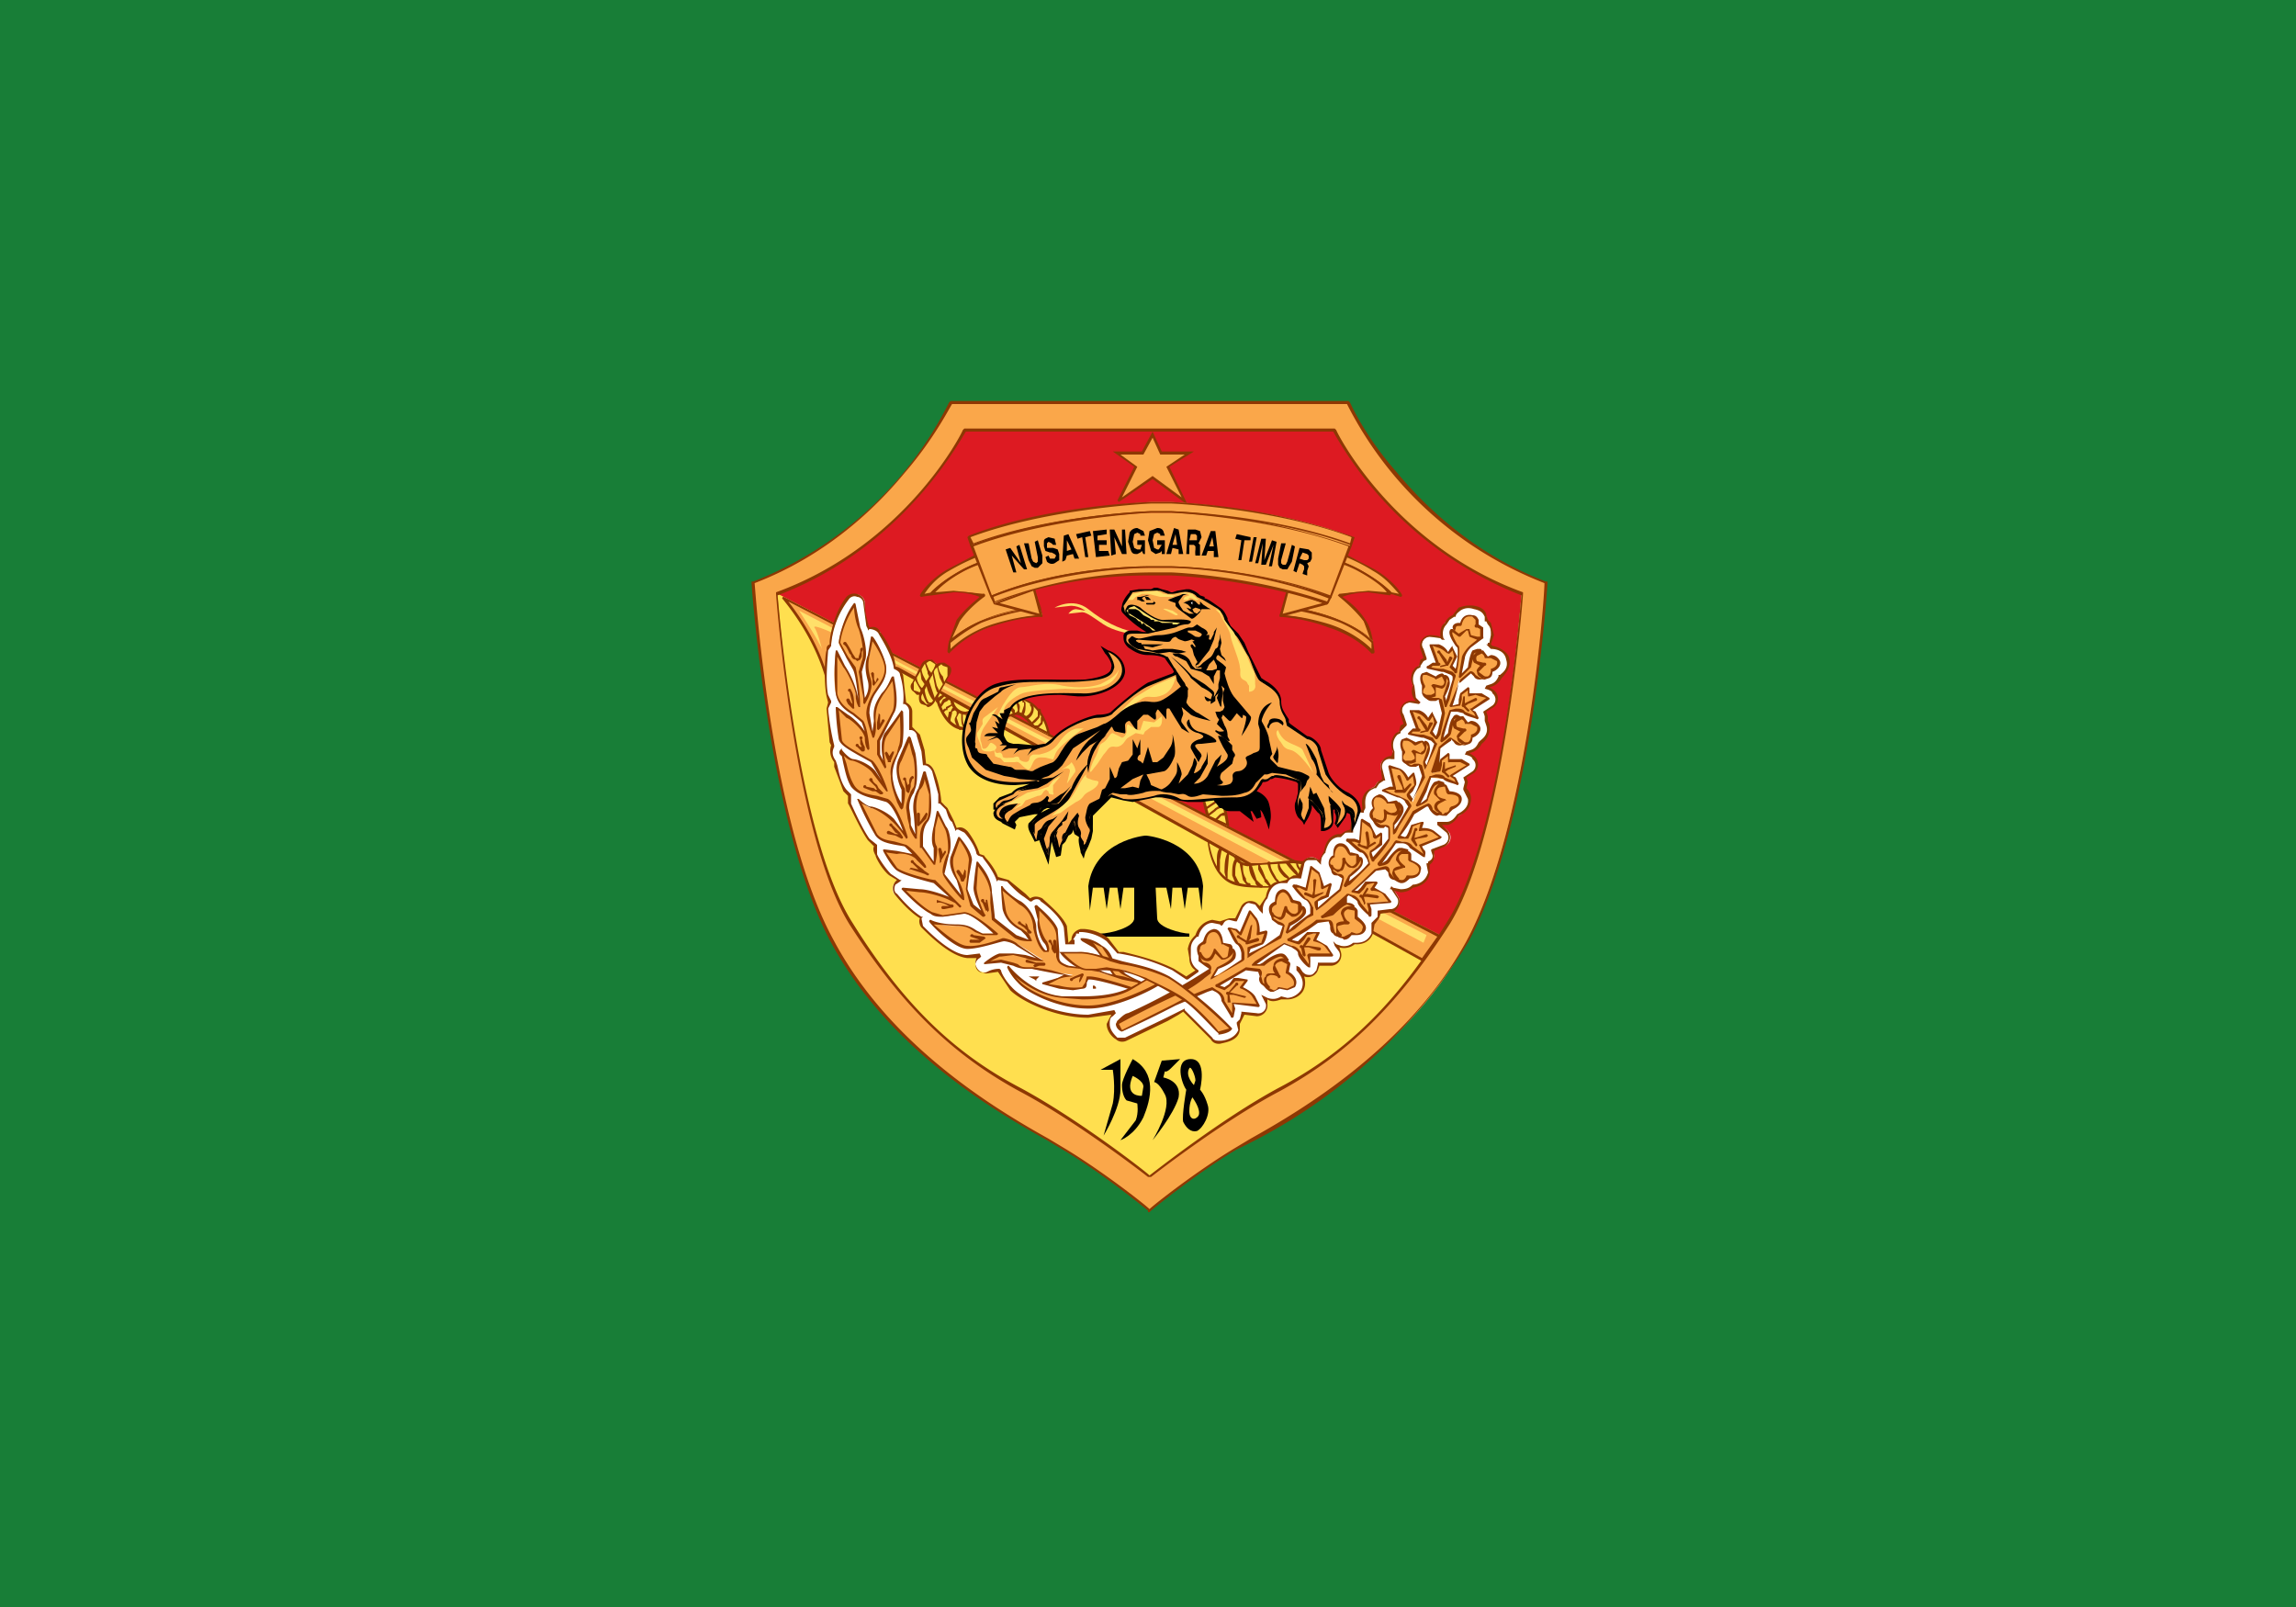 <svg xmlns="http://www.w3.org/2000/svg" height="1050" width="1500" version="1.0"><path d="M0 0h1500v1050H0z" fill="#187e37"/><path d="M751 769s46-37 85-57c38-21 73-50 110-109 37-58 48-215 48-215-85-32-122-107-122-107H630s-37 75-122 107c0 0 11 157 48 215 37 59 72 88 110 109 39 20 85 57 85 57z" fill="#faa74a"/><path d="M994 388c-85-32-122-107-122-107H630s-37 75-122 107l433 224 5-9c37-58 48-215 48-215z" fill="#dd1a22"/><path d="M556 603c37 59 72 88 110 109 39 20 85 57 85 57s46-37 85-57c36-20 70-48 105-100L508 388c0 9 12 159 48 215z" fill="#ffdf4f"/><path d="M512 391l429 220-11 16-344-190s-18-5-27-2-16 21-16 21-2-31-31-65z" fill="#faa74a"/><path d="M930 628h-1L586 438c-1 0-11-3-20-3l-7 1c-9 3-15 20-15 20h-2c0-1-3-31-31-65a1 1 0 011-1l429 221a1 1 0 010 1l-11 16zM566 433a87 87 0 0121 3l342 190 10-14-424-219c21 27 27 51 28 60 3-6 8-16 16-19l7-1z" fill="#8d3803"/><path d="M522 399l410 212-2 5-344-182s-56-29-54-24c2 2 5 14 5 14s-3-7-15-25z" fill="#ffe06a"/><path d="M612 455s4 23 20 21c15-2 27-10 32-10 6 1 11 9 11 9l10 5s-3-22-19-23c-16-2-28 10-36 9s-8-9-8-9l-9-5-1 3z" fill="#ffdf4f"/><path d="M685 481v-1l-10-5h-1s-4-7-10-8l-10 3c-6 3-13 6-22 7h-2c-14 0-19-21-19-22v-1l2-2a1 1 0 011 0l9 5a8 8 0 008 8l11-3a49 49 0 0124-6c16 2 20 23 20 24a1 1 0 01-1 1zm-9-7l8 4c-1-5-6-19-18-21h-3c-8 0-15 3-20 6-5 2-8 4-12 4h-1c-7-1-9-7-9-9l-7-5-1 2c0 2 5 20 17 20h2c8-1 15-4 21-6l12-4c5 1 10 8 11 9z" fill="#8d3803"/><path d="M605 451c-1 2-4 3-5 2l-3-1c-2-1-2-4-1-6l7-12c1-2 4-3 5-2l3 1c2 1 2 4 1 6l-7 12z" fill="#ffdf4f"/><path d="M601 454h-2l-2-2c-2-1-3-4-1-6l6-12c1-2 3-3 5-3h2l2 2c2 1 3 4 1 6l-6 12c-1 2-3 3-5 3zm6-22l-3 2-7 12v5l3 1c1 1 3 0 4-1l7-13v-4l-3-2h-1z" fill="#8d3803"/><path d="M611 457c-2 3-4 4-6 4l-3-2v-7l9-15c1-3 4-4 5-3l3 1c2 1 2 4 0 7l-8 15z" fill="#ffdf4f"/><path d="M606 462l-1-1-3-1c-2-1-2-5-1-8l9-15c1-3 3-4 5-4h2l3 2c2 1 2 4 0 7l-9 16c-1 2-3 4-5 4zm9-28l-4 3-8 16c-2 2-1 5 0 5l2 2c2 1 4-1 5-3l9-15v-6l-3-1-1-1z" fill="#8d3803"/><g><path d="M802 540l-3-19h-13l3 12 13 7z" fill="#ffdf4f"/><path d="M802 540l-13-6-1-1-3-12a1 1 0 011-1h13l1 1 3 18a1 1 0 01-1 1zm-12-7l11 5-3-16h-11l3 11z" fill="#8d3803"/></g><g><path d="M789 550s2 22 17 27 36 2 50 2c13-1 26 2 26 2s-2-12-20-16c-19-5-41 1-47 0-5 0-6-2-8-6l-18-9z" fill="#ffdf4f"/><path d="M882 582s-13-3-26-3l-10 1h-17c-9 0-17 0-23-2-15-5-17-27-17-28a1 1 0 011-1l17 10h1c2 3 2 5 8 5h8l21-2 17 2c19 5 21 16 21 17a1 1 0 01-1 1zm-24-4l23 2c-1-3-5-11-20-14l-16-2-20 1-10 1c-6-1-7-3-9-6l-16-9c1 5 4 21 16 25 6 2 14 3 23 3l17-1a321 321 0 0112 0z" fill="#8d3803"/></g><g><path d="M796 569h-1v-4-2-1c0-2 0-6 2-8a1 1 0 011 2l-1 6a57 57 0 010 3v4h-1zM801 574l-1-4c0-4 0-9 2-13h1v1l-1 12v4h-1zM808 578l-1-1-2-5v-1c0-3 0-7 2-10h2v1c-2 2-2 6-2 9v1l2 4a1 1 0 01-1 2zM815 579l-3-4-2-10a1 1 0 012 0c0 3 0 6 2 9 0 2 1 3 2 3a1 1 0 010 2h-1zM824 580c-2 0-4-2-4-4-2-2-4-6-4-10l1-1 1 1 3 9 3 3a1 1 0 010 2zM830 580l-4-4v-1l-3-5-1-2v-2-1h1l1 2 1 2 2 5 1 1 2 3 1 1v1h-1zM837 580l-3-4-1-1c-2-3-4-6-5-11a1 1 0 012 0c0 4 2 6 4 10l1 1 3 4a1 1 0 01-1 1zM845 580l-1-1-3-5-2-1c-2-2-5-5-4-9v-1l1 1c0 3 3 6 5 8l1 1 3 6a1 1 0 010 1zM850 579h-1v-1l-1-5-2-2a54 54 0 01-6-7l1-1h1l4 5 1 1 2 3c2 2 2 4 2 6v1h-1zM856 579v-1l-2-5-3-2c-2-2-5-5-4-8h1v1c0 2 2 4 4 6l3 2c2 2 2 4 2 6l-1 1zM862 579v-1l-2-4-2-3-1-1-2-4-1-2a1 1 0 112-1v2l2 4 1 1 2 3 2 5-1 1zM795 537l-1-1v-1l1-1 2-2 2-1h2v1l-1 1h-2l-2 2-1 1v1zM790 534a1 1 0 01-1-2l4-3 1-1 5-3a1 1 0 110 2l-4 2-1 1-4 3v1zM788 529a1 1 0 01-1-1l3-2 3-2 1-1 2-1h1l1-1v2h-2l-1 1-1 1-3 2-3 2zM677 476a1 1 0 01-1-2h2l2-2v-3a1 1 0 012 0l-1 4-2 2-2 1zM674 473a1 1 0 010-1l4-4v-3-1a1 1 0 012 0v1l-1 4c-1 1-3 4-5 4zM671 470a1 1 0 01-1-2c3-1 5-5 3-7a1 1 0 012-1c1 4 0 8-4 10zM668 468a1 1 0 01-1-1l2-6v-2h-1v-1a1 1 0 111-1v1l1 1v2c0 2 0 5-2 7zM665 467l-1-1 1-2-1-5-2-2a1 1 0 110-1c1 0 3 1 3 3 2 2 1 4 1 6v1l-1 1zM663 467h-1l-1-2-3-4h-1l-2-1h-1l-1-1a1 1 0 111-1h2l2 1v1c3 1 3 2 5 4v2a1 1 0 010 1zM657 468v-1l-3-3-6-3-1-1 1-1c3 0 5 2 7 3v1c2 1 4 3 3 4l-1 1zM654 470h-1l-1-2a8 8 0 01-2-2l-1-1-2-1-3-1h-1a1 1 0 110-1h5l2 2 2 1v1l1 1 2 2a1 1 0 01-1 1zM646 473h-1v-1c1-2-5-6-7-7a1 1 0 111-1c3 1 9 5 7 9zM642 474c-4 0-8-6-8-8a1 1 0 111 0c1 2 4 7 7 7a1 1 0 010 1zM635 476c-4-2-4-7-4-9a1 1 0 012 0c0 3 0 6 3 7a1 1 0 01-1 2zM627 477l-1-1c-1-2-3-5-2-7l1-2v-2a1 1 0 012 0l-1 2-1 2 2 6a1 1 0 010 2zM620 472l-1-1v-1l1-5h1l1-2a1 1 0 012 1l-2 1v1l-1 4v1l-1 1zM631 476h-1c-2-2-2-5-2-8v-2l1-1v3c0 3 0 5 2 7a1 1 0 010 1zM616 466l-1-1 2-2h1v-1l4-2h1l-1 1-3 2v1h-1l-1 1-1 1zM614 462a1 1 0 01-1-1h1l2-4 2-1h2v1l-1 1-2 1-2 3h-1zM613 459a1 1 0 01-1-2l2-2 2-1a1 1 0 011 1l-2 2-1 1-1 1zM608 442h-1l-1-2v-1l-2-6a1 1 0 011 0l2 5 1 1 1 2a1 1 0 01-1 1zM605 447h-1l-2-3-1-7h1a15 15 0 002 6l1 2a1 1 0 010 2zM603 452h-1l-5-9a1 1 0 012 0c0 2 2 6 4 7v1a1 1 0 010 1zM617 447h-1l-2-4-2-8 1-1v1c0 2 1 5 3 7l1 4a1 1 0 010 1zM613 453l-1-1-1-3-2-10 1-1v1l2 9 2 4a1 1 0 01-1 1z" fill="#8d3803"/><path d="M611 458h-1c-3-3-5-9-5-13l1-1 1 1 4 12a1 1 0 010 1zM608 460h-2c-2-2-4-9-4-10l1-1 1 1c0 1 1 7 3 9h3l-1 1h-1z" fill="#8d3803"/></g><g><path d="M749 546h-1s-33 3-37 33l1 16 2-15h7l2 14 2-14h5l2 14 2-14h7v20c0 6-16 10-22 10v2h58v-2c-5 0-21-4-21-10l-1-20h7l3 14 1-14h6l2 14 2-14h7l2 15 1-16c-3-30-37-33-37-33z"/></g><g><path fill="#faa74a" d="M746 296l7-12 6 12h18l-14 9 11 22-21-15-22 15 11-22-13-9z"/><path d="M776 330l-23-17-22 15-1-1 11-22-14-10h19l7-13 6 13h21l-16 10 12 25zm-23-19l19 14-10-20 12-8h-16l-5-11-6 11h-15l11 8-10 20 20-14z" fill="#8d3803"/></g><g><path d="M732 692l-13 7h8s2 12 0 22l-6 21s11-18 11-30v-20zM740 692s-7 13-7 17 1 8 3 10l7 2s1 6-1 11l-10 13s9-3 15-15c5-12 9-29-7-38zm6 24s-12 1-6-13c0 0 7 3 7 7l-1 6z"/><path d="M771 692l-6 6c-3 3-4 2-4 2l-1 4s12 2 10 13c-3 11-17 28-17 28s13-21 8-30c-4-8-7-8-7-8l5-14 12-1z"/><path d="M789 722c-2-7-5-10-5-10s5-20-6-20-6 16-3 20c0 0-3 17-2 21 2 4 5 7 9 6 4-2 9-11 7-17zm-12-24c1-2 4 5 4 8l-1 3s-6-6-3-11zm6 31c-2 3-6 3-6-3s2-9 2-9 6 8 4 12z"/></g><g><path d="M630 373c14-8 32-11 38-12l-2-4s-14 1-25 5c0 0-10 3-22 11-12 7-17 16-17 16l7-1c1-2 7-8 21-15z" fill="#faa74a"/><path d="M602 390a1 1 0 01-1-1c0-1 6-10 18-17l21-11a135 135 0 0127-4l1 4a1 1 0 010 1c-6 0-24 4-38 11a68 68 0 00-21 16 73 73 0 00-7 1zm64-32c-3 0-15 1-25 5 0 0-9 3-21 10-9 5-14 12-16 15l5-1c1-2 7-8 20-15 14-7 31-11 38-12l-1-2z" fill="#8d3803"/><path d="M641 406c15-7 34-9 38-9l-11-36c-6 1-24 4-38 12-14 7-20 13-21 15 8-1 21-3 33 1 0 0-9 7-16 17-3 5-5 10-5 13 3-3 9-8 20-13z" fill="#faa74a"/><path d="M621 420h-1v-1l5-14c6-8 13-13 15-15-5-2-11-3-17-3l-14 2-1-1v-1c2-2 7-7 21-15 15-8 33-11 38-12l1 1 12 36a1 1 0 01-1 1c-4 0-22 2-38 9a67 67 0 00-20 13zm2-34l19 2a1 1 0 011 2s-10 7-16 16l-5 11c4-3 9-7 18-11 15-7 32-9 38-10l-11-34c-6 1-23 4-37 11-11 6-16 11-19 14l12-1z" fill="#8d3803"/><path d="M679 397c-4 0-23 2-38 9-11 5-17 10-20 13l-1 7s10-11 28-17c19-7 33-7 33-7l-2-5z" fill="#faa74a"/><path d="M620 427l-1-1a31 31 0 011-7c3-3 9-8 20-13a136 136 0 0140-9l1 5v1c-1 0-14 0-32 6a67 67 0 00-29 18zm1-7v4c3-3 12-11 27-16 16-5 28-6 31-6l-1-4c-5 0-22 3-37 9-10 5-16 10-20 13z" fill="#8d3803"/><g><path fill="#faa74a" d="M675 385l6 17-31-8z"/><path d="M681 403h-1l-30-8a1 1 0 010-2l25-9a1 1 0 011 0l5 18a1 1 0 010 1zm-28-9l26 7-4-15-22 8z" fill="#8d3803"/></g><g><path d="M888 373c-15-8-33-11-38-12l1-4s14 1 26 5c0 0 9 3 21 11 12 7 17 16 17 16l-7-1c-1-2-7-8-20-15z" fill="#faa74a"/><path d="M915 390a73 73 0 00-7-2c-2-2-7-7-21-15a130 130 0 00-38-12l1-4 1-1s15 1 26 5l21 11c12 7 18 16 18 17a1 1 0 01-1 1zm-6-3l5 1c-3-3-8-10-17-15-11-7-21-10-21-11-9-3-22-4-25-4v2c6 1 23 5 37 12 13 7 19 13 21 15z" fill="#8d3803"/><path d="M876 406c-15-7-34-9-38-9l12-36c5 1 23 4 38 12 13 7 19 13 20 15-8-1-21-3-33 1 0 0 10 7 16 17l6 13c-3-3-9-8-21-13z" fill="#faa74a"/><path d="M897 420h-1c-3-3-9-8-20-13a134 134 0 00-38-10l11-36 1-1c5 1 24 4 38 12s19 13 21 15v1l-1 1-14-2c-6 0-12 1-17 3 3 2 10 7 15 15 3 4 4 9 5 14a1 1 0 010 1zm-58-24c6 1 23 3 38 10 9 4 15 8 18 11l-4-11c-7-9-16-16-16-16l-1-1 1-1 19-2 12 1c-2-3-8-8-19-14-13-7-31-10-37-11l-11 34z" fill="#8d3803"/><g><path d="M838 397c4 0 23 2 38 9 12 5 18 10 21 13v7s-10-11-28-17c-19-7-32-7-32-7l1-5z" fill="#faa74a"/><path d="M897 427h-1s-9-11-28-17a113 113 0 00-32-7v-1l2-5v-1c4 0 23 3 39 10a69 69 0 0120 13l1 7a1 1 0 01-1 1zm-59-25c3 0 15 1 31 6 15 5 24 13 27 16v-4c-3-3-9-8-20-13-15-6-32-9-37-9l-1 4z" fill="#8d3803"/></g></g><g><path fill="#faa74a" d="M842 385l-5 17 30-8z"/><path d="M837 403a1 1 0 01-1-1l5-18a1 1 0 011 0l25 9 1 1-1 1-30 8zm5-17l-4 15 26-7-22-8z" fill="#8d3803"/></g><g><path d="M765 335s65 2 117 21l2-5c-52-20-119-23-119-23h-13s-67 3-119 23l2 5c52-19 117-21 117-21h13z" fill="#faa74a"/><path d="M882 357c-51-19-116-22-117-22h-13a426 426 0 00-118 22l-2-6 1-1c51-20 118-22 119-22h13a424 424 0 01120 23l-2 6h-1zm-248-6l2 4c51-19 116-21 116-21h13c1 0 65 2 117 21l1-4c-51-19-117-22-118-22h-13s-67 3-118 22z" fill="#8d3803"/><path d="M765 335h-13s-65 2-117 21l13 34c49-20 104-19 104-19h13s56 0 104 19l13-34c-52-19-117-21-117-21z" fill="#faa74a"/><path d="M869 391c-48-19-103-20-104-20h-13a310 310 0 00-105 19l-13-33a1 1 0 011-1c51-20 117-22 117-22h13a428 428 0 01118 23l-13 33a1 1 0 01-1 1zm-104-21c1 0 56 1 104 19l12-32c-51-19-115-22-116-22h-13s-65 3-116 22l12 32c47-19 98-19 104-19h13z" fill="#8d3803"/><g><path d="M765 371h-13s-55-1-104 19l2 4c48-20 102-19 102-19h13s52 2 102 19l2-4c-48-19-104-19-104-19z" fill="#faa74a"/><path d="M867 395c-49-17-101-19-102-19h-13-1a293 293 0 00-102 18l-2-4 1-1c46-19 98-19 104-19h13a340 340 0 01105 20l-2 4-1 1zm-102-21c1 0 52 2 102 19l1-2c-48-19-102-20-103-20h-13c-6 0-57 1-103 19l1 3a295 295 0 01102-19h13z" fill="#8d3803"/></g></g></g><g><path d="M664 357l2-1 5 16h-2l-8-9 3 11h-2l-5-15 3-1 7 10-3-11zM678 353l3 10v5l-3 3h-2l-2-1-2-4-3-11h3l2 10 1 2 2 1 1-1v-3l-2-10 2-1zM683 364l2-1 1 2h3l1-2-1-1-2-1h-1l-3-1-1-3v-3c0-2 1-2 3-3l4 1 1 4h-2l-1-1-2-1-1 1v3h4l3 1 1 3v4l-3 2c-2 1-4 0-5-1l-1-3zM697 363l-1 3-2 1 1-17 3-1 7 16h-3l-1-3-4 1zm0-3l3-1-3-6v7zM709 351l2 13h-2l-2-13-3 1-1-3 9-2 1 3-4 1zM723 346v3l-6 1v3h6v3h-5v4h6l1 3-9 1-2-17 9-1zM733 346h2l1 16h-3l-5-11 1 11-3 1-1-17h3l5 11v-11zM743 356v-3h5v9h-1l-1-2-1 1-2 1c-2 0-3 0-4-2l-2-6 1-6c1-2 3-3 5-3l4 2 1 3h-3v-1l-2-1-2 1-1 5 1 4 2 1h2l1-3h-3zM756 356v-3h5v9h-2v-2l-1 1-3 1-3-2-2-7 1-6 5-2c1 0 3 0 4 2l1 3h-3v-1l-2-1-2 1-1 4 1 5 2 1h1l2-3h-3zM766 358l-1 4h-3l5-17 3 1 3 16h-3v-3l-4-1zm0-2h3l-1-7-2 7zM775 362l1-16h5l3 1 1 4-1 2-1 2 1 1v7h-3a14 14 0 010-4v-2l-1-1h-3v6h-2zm2-9h5v-2-1l-1-1h-3l-1 4zM789 360l-1 3h-3l6-16h3l2 17h-3v-4h-4zm1-3h3l-1-6-2 6zM813 353l-2 13h-2l2-13-4-1 1-3 9 2v2h-4zM821 351l-3 16h-2l3-16h2zM834 354l-3 16h-2l3-14-5 13h-3l1-14-3 13h-2l4-16h3l-1 14 5-13 3 1zM846 357l-2 10-3 5h-3l-2-1-1-2v-4l2-10h3l-3 11v2l1 1h2l1-2 3-11 2 1zM845 373l4-15 6 1 2 2v4l-1 2-2 1 1 2-1 3v3l-3-1a14 14 0 011-3v-2l-1-1-2-1-2 6-2-1zm4-8l3 1h2l1-1v-2l-1-1-3-1-2 4z"/></g><g><path d="M980 442c4-2 6-6 5-11s-6-8-11-8l-1-2 2-6-2-8-2-2v-2c-1-2-3-5-7-6-5-1-9 0-10 1l-4 4-3 2-3 3c-3 3-3 7-2 10l-1-1h-7a6 6 0 00-5 8l2 6-2 2-2 3-1 1c-4 4-4 8-3 12 0 3 0 6 2 8l3 3h-7a6 6 0 00-5 8l2 6-2 2-2 3-1 1c-4 4-4 8-3 12v4h-1a6 6 0 00-7 7l2 8-4 1-2 3-2 1c-5 3-6 8-5 12l-1 3a6 6 0 00-6 5l-1 8-4 1-3 2h-2c-5 1-8 6-8 10-2 2-3 4-3 7l-3-2a6 6 0 00-9 4l-2 8h-4c-2 0-4 2-5 3h-3c-6 1-9 6-9 10-3 2-4 5-4 8l-3-3a6 6 0 00-10 2l-3 8h-5l-5 2-6-1c-5 1-9 5-10 10-2 1-5 4-5 8v5c0 4 2 7 5 9l-7 5-9-6c-12-6-24-8-32-10l-3-1-7-8c-7-5-14-6-16-6h-2a6 6 0 00-5 8l-4 1-1-12c-2-6-12-15-15-17-2-2-5-2-7 0h-1l-3-3c-6-3-12-9-12-9-1-2-4-2-6-2-3-8-9-14-10-14l-3-2c-1-6-7-13-8-14-1-2-4-3-6-2l-3-5-4-9c0-2-2-3-4-3v-6l-4-16c-1-2-3-3-6-4l-1-8-3-11c-1-2-2-4-5-4v-11c0-2-2-5-4-5 1-8-1-16-2-19 0-2-2-4-4-4-1-9-9-21-10-24-2-2-5-3-7-2l-1-3c-2-4-2-11-2-14a6 6 0 00-11-3 58 58 0 00-11 30l-3 4v29l2 5-1 4a161 161 0 003 24c-1 3-1 7 1 10l1 3c1 5 2 11 6 17l3 3v5c0 1 8 17 13 24l4 4v6l9 13 6 3a6 6 0 00-2 10l17 15c-1 2-1 4 1 6 4 4 19 19 29 19l8-1-1 1a6 6 0 006 10l8-1 8 12c7 7 28 18 50 18l17-3-2 2-2 6c0 5 4 8 5 9 2 2 5 2 7 1l26-13 8-4 3-2c8 6 19 19 19 19l5 2c4-1 11-2 13-8l-1-5 1-1 2-5 9 1a6 6 0 007-7l-2-4 2 1c3 1 6 0 9-1 5 1 10 0 13-5 4-5 2-10-2-14l3 3a6 6 0 0010-2l1-4h8a6 6 0 005-8l-2-5 3 1c3 1 6 0 9-1 4 0 9-2 12-7v-7c2 0 3-2 3-3l1-4 8-1a6 6 0 005-8 25 25 0 00-5-7h1l5 2c3 0 6-1 8-3 5-1 9-3 10-8v-7h1c1-1 3-3 3-5l-1-4 7-2a6 6 0 003-10 25 25 0 00-7-5h7l7-5c4-2 7-6 7-11 0-3-1-5-3-7l1-4-1-3 5-3a6 6 0 001-10l-5-3 4-1c2-1 4-3 5-6 4-2 6-6 5-11l-1-3v-3l-1-3 5-3a6 6 0 001-10l-5-3 4-1c2-1 4-3 5-6zM675 638l2 1-1 1-1-1v-1zm40 7h1l-1 1v-1zm-9-37zm266-187zm1-1zM705 608v0zm-1 1zm-1 1zm0 0l-1 1 1-1zm-1 6zm-1-2zm0 1z" fill="#fff"/><path d="M796 682c-2 0-4-1-5-3l-18-18-3 2-7 4-27 13c-2 1-5 1-7-1-2-1-6-5-6-10l3-6-15 2c-22 0-44-11-51-18l-8-12-7 1a7 7 0 01-7-10h-6c-11-1-25-15-30-20-1-1-2-4-1-6-8-5-15-14-16-15a7 7 0 011-10l-5-3c-5-4-9-12-9-13-1-2-2-4-1-6l-4-4c-5-7-12-23-13-24v-5l-3-3-6-16v-3c-3-4-3-8-2-11l-1-2-2-22 1-4-1-4c-2-10-1-28 0-30 0-2 0-3 2-4v-1c0-4 3-20 11-30a7 7 0 0112 4 48 48 0 003 16c3-1 6 0 7 3 2 2 10 14 10 23 3 1 4 3 5 5l2 18c2 1 4 3 4 6v10l5 5 3 10 1 9c2 0 4 2 5 4a71 71 0 015 21l4 4 4 8 2 5c3-1 5 0 7 2 1 1 6 8 8 15l3 1c0 1 6 6 9 14l7 2 11 9 3 3c3-2 6-1 8 0 3 3 13 11 16 18l1 11a319 319 0 012-2c0-3 2-6 6-7h2c2 0 10 1 16 6l7 9h3c8 2 21 5 33 11l8 5 6-4c-3-2-4-5-4-8l-1-6c1-5 3-7 5-9 2-6 6-9 11-10l5 1 6-2h4l4-8a7 7 0 0110-2l2 2 4-6c1-6 4-10 9-10l4-1 5-3a16 16 0 013 0l2-7a7 7 0 0110-4l2 1 3-6c1-6 4-10 9-11h2l3-2 3-1 1-7a7 7 0 017-6v-2c-1-5 1-10 6-12l2-1 2-3 3-2-1-7a7 7 0 017-8l1-3c-2-4-1-9 2-12l2-1 1-4 2-1-2-6a7 7 0 016-9h4l-1-1c-2-3-2-6-1-9-2-5-1-9 2-12l2-1 1-4 2-1-2-6a7 7 0 016-9 24 24 0 017 1c0-4 0-7 3-9a9 9 0 015-5l4-5c3-1 7-2 11-1 5 1 7 4 7 6l1 3 2 2 2 8-2 6 1 1c5 1 10 4 11 8 1 5-1 9-5 13a11 11 0 01-8 6l3 2a7 7 0 010 11l-5 3 1 3v3l1 2c1 5-1 10-5 13a11 11 0 01-8 6l3 2a7 7 0 010 11l-5 3 1 3-1 4c2 2 3 4 3 7 0 5-3 9-8 11-2 3-4 5-7 6h-4l4 4a7 7 0 01-2 10l-7 3v3a7 7 0 01-3 6v6c-1 5-5 8-11 9-2 2-5 3-8 3l-4-1 3 5a7 7 0 01-5 9l-7 1-1 3-3 4-1 6c-2 5-6 7-11 7h-1a11 11 0 01-10 2l1 3a7 7 0 01-6 9h-8l-1 3a7 7 0 01-9 4c1 3 1 7-1 10s-6 5-10 5h-4c-3 1-6 2-9 0v3a7 7 0 01-7 8l-8-1-2 4-1 2v4c-1 7-9 8-13 9h-1zm-22-23v1l18 18c1 2 3 2 5 2 4 0 10-2 12-7l-1-4v-1l2-2 1-4v-1l10 1a5 5 0 006-6l-2-4-1-2 2 1 2 1c3 1 6 1 9-1l4 1c2 0 6-1 9-5 3-6-1-11-3-13v-3l2 1 2 3c2 2 3 2 5 2s3-2 4-3l1-4v-1h9a5 5 0 005-7l-3-4-1-3 2 2 3 1a9 9 0 008-2h2c5 0 8-2 10-6v-7l1-1 3-3v-4l8-1a5 5 0 005-7l-4-6h-1l1-2 1 1 5 1c4 0 6-1 8-3 2 0 8-1 10-8l-1-5v-1h1v-1c2-1 3-2 3-4l-1-3v-1l8-3a5 5 0 002-8l-6-5v-2h6c3 0 5-2 7-5 2-1 8-4 7-10l-3-6v-1l1-4-1-3 6-4a5 5 0 000-8c0-1-1-2-5-3l1-2 3-1c3-1 4-3 5-5l1-1c1-1 6-4 4-10l-1-3v-3l-1-3 6-4a5 5 0 000-8c0-1-1-2-5-3l1-2 3-1c3-1 4-3 5-5v-1h1c1-1 6-4 4-10-1-6-7-7-10-7l-2-2-1-1h1v-1h1l-1-1 1 1 1-5c0-3 0-5-2-7l-1-2h-1v-1-2c-1-2-2-4-7-5-3-1-6-1-9 1-1 1-3 2-3 4h-1l-3 2-2 3c-2 2-3 5-2 9l1 1h-2l-1-1-7-1a5 5 0 00-4 8l2 6v1l-2 1-2 3v1l-2 1c-4 4-3 9-2 11l1 8 3 3-1 1-6-1a5 5 0 00-4 8l2 6v1l-2 2-2 2v1l-2 1c-4 4-3 9-2 11v5h-2a5 5 0 00-6 6l2 8h-1l-3 2-2 3h-1l-2 1c-5 3-4 9-4 11v1l-1 2v1h-1a5 5 0 00-6 4v9h-5l-2 2-1 1h-2c-6 1-7 7-8 9v1c-1 1-3 3-3 6v2l-1-1-2-2h-5c-2 0-3 2-3 3l-2 9h-1a13 13 0 00-4 0c-2 0-3 1-4 3h-4c-7 1-8 7-9 10-2 2-3 5-3 7v3l-2-2-3-4-4-1c-2 0-3 2-4 3l-4 9h-1l-4-1c-2 0-3 1-4 3l-1 1-1-1-5-1c-4 0-8 4-9 9h-1c-2 2-4 4-4 8v5c0 4 2 7 5 9v1l-7 5h-1l-9-6a128 128 0 00-35-11h-1l-7-8a30 30 0 00-16-6h-1-1v1h-2v1l-2 3h1a5 5 0 000 1h-1 1v1h1-1v1h-6l-1-11c-2-7-12-15-15-17-1-2-4-2-6 0h-1l-4-3c-5-3-11-10-11-10l-6-1-1 1v-1c-3-8-9-14-9-15l-3-1-1-1c-1-6-7-13-8-14l-4-2h-1l-1 1v-1l-2-5c-2-1-3-5-4-8l-4-4h-1v-6l-4-15c-1-2-3-4-5-4h-1l-1-9-3-10c0-2-2-4-4-4h-1v-1-11c0-2-1-4-3-5h-1c1-8-1-16-2-19 0-2-2-3-4-4-1-9-9-21-10-23s-4-3-6-3l-1 1v-1l-1-2-2-15c0-2-2-4-4-4-2-1-4 0-5 1a57 57 0 00-12 30v1l-2 3c0 2-2 20 0 29l2 4v1l-2 4a161 161 0 004 24v1c-1 2-2 5 1 9l1 3c1 4 2 11 6 16l3 3v1 5s7 16 12 23l5 4v1 5c0 1 5 9 9 13l6 4h1l-1 1-3 2c-1 2-1 5 1 6 1 1 8 10 16 15h1l-1 1 1 5c5 5 19 19 29 19l8-1 1 2-1 1a5 5 0 005 9s3-2 8-2l1 1c0 1 2 6 7 11 7 8 29 18 50 18l17-3 1 2-2 2c-2 1-2 3-2 5 0 4 3 7 5 9h5l27-13 4-2 8-4zm-60-13v-2h1l1 1v1h-2zm-37-5l-1-1-2-1-2-1h7l-1 1-1 1v1z" fill="#8d3803"/><g><path d="M835 627s7 0 7 3l-1 5s7 5 4 9c-2 5-9 1-9 1s-3 3-6 2-6-5-4-12 5-7 9-8z" fill="#faa74a"/><path d="M832 648h-2c-4-2-7-6-5-13s6-8 9-9h1c1 0 8 1 8 4l-1 5c2 1 7 5 4 10l-5 2-5-1-4 2zm3-21v1c-4 1-6 1-8 7-3 8 2 11 3 11l2 1c2 0 3-2 3-2h1l5 1 4-2c2-4-4-8-5-8v-1l1-5-6-3z" fill="#8d3803"/><path d="M879 593s6-1 7 2v5s7 3 5 8c-2 4-8 2-8 2s-2 3-6 3c-3-1-6-4-5-11 0-6 3-7 7-9z" fill="#faa74a"/><path d="M878 614l-1-1c-4 0-7-4-6-11s4-8 7-10h2c3 0 6 0 7 3v4c1 1 7 5 5 9-1 2-3 3-6 3h-3c-1 1-2 3-5 3zm1-20c-3 1-6 3-7 8-1 8 4 10 5 10h1l4-2 1-1 3 1c2 0 4-1 4-3 2-3-5-6-5-7v-1-4l-5-1h-1z" fill="#8d3803"/><path d="M803 626s3-6 1-8l-5-1s-1-9-6-9c-5 1-6 8-6 8s-4 1-4 4c-1 4 1 8 8 10 7 1 9-1 12-4z" fill="#faa74a"/><path d="M795 631l-4-1c-7-1-9-6-9-10 0-3 3-4 4-5 1-3 2-7 7-8 5 0 6 7 6 9l5 1c3 2 0 8 0 9l-1 1c-2 2-4 4-8 4zm-2-22c-5 0-5 7-5 7l-1 1s-3 0-3 3c-1 2 0 7 7 9h4c3 0 5-1 7-3v-1l1-6-4-2h-1s-1-8-5-8z" fill="#8d3803"/><path d="M849 597s2-6 0-7l-5-1s-2-8-6-7c-5 1-5 8-5 8s-3 1-3 4c0 4 2 8 9 8 6 1 8-2 10-5z" fill="#faa74a"/><path d="M840 603h-2c-6-1-9-5-9-9 0-3 2-4 4-5 0-2 0-7 5-8 4 0 6 6 7 7l4 1c3 2 1 7 1 8v1c-2 3-4 5-10 5zm-2-20c-4 1-4 7-4 7v1s-3 1-3 3 0 7 8 7h1c5 0 6-1 8-4v-6a8 8 0 00-4-1l-1-1c0-1-2-6-5-6z" fill="#8d3803"/><path d="M914 557s6-1 7 1v5s8 2 7 6c-1 5-8 4-8 4s-1 3-5 3c-3 0-6-3-6-9-1-6 2-8 5-10z" fill="#faa74a"/><path d="M916 577h-1c-3-1-7-3-7-10 0-6 2-8 5-10l1-1h4c2 0 3 0 4 2v4c2 1 8 3 6 7 0 3-3 5-7 5-1 1-3 3-5 3zm-2-19c-3 2-5 3-5 9 1 7 5 8 7 8s3-3 3-3h1s6 1 7-3-6-6-6-6l-1-1v-4h-6z" fill="#8d3803"/><path d="M887 565s1-5-1-6l-4-1s-2-7-7-6c-4 1-3 7-3 7s-4 2-3 5c0 3 2 6 8 7 6 0 8-3 10-6z" fill="#faa74a"/><path d="M878 571h-1c-6 0-9-4-9-7s2-5 3-5c0-3 0-7 4-8h1c4 0 6 5 6 6h1l4 1c2 1 1 6 1 7v1h-1c-1 3-3 5-9 5zm-2-18h-1c-3 1-3 6-3 6v1s-3 1-3 4c1 1 1 6 8 6 6 0 7-2 9-5v-6h-4l-1-1c-1-1-2-5-5-5z" fill="#8d3803"/><path d="M938 515s5-3 7-2l1 5s8 0 8 4c0 5-6 6-6 6s0 4-4 4c-3 1-7 0-9-6s0-9 3-11z" fill="#faa74a"/><path d="M943 533c-2 0-6-1-8-7s0-9 2-12l6-2 2 1 2 4c2 0 8 1 8 5s-4 6-6 7l-4 4h-2zm-5-18c-2 3-4 5-2 10 2 6 5 7 7 7l1-1c3 0 3-3 3-3l1-1s6-1 5-5c0-3-6-3-7-3l-1-1-1-4h-1l-5 1z" fill="#8d3803"/><path d="M914 530s0-6-2-6l-5 1s-4-7-8-5c-4 3-1 9-1 9s-3 2-2 5 4 5 10 4c6-2 7-5 8-8z" fill="#faa74a"/><path d="M903 539c-4 0-6-2-8-5-1-3 1-5 2-6-1-2-2-6 2-8l2-1c3 0 5 3 6 5l5-1c2 0 3 6 3 7v1c-1 3-2 6-8 8h-4zm-2-18h-2c-3 2-1 7-1 7v1s-2 2-1 4c0 2 2 4 6 4h3c5-1 6-4 7-7l-2-5h-4-1c0-1-3-4-5-4z" fill="#8d3803"/><path d="M950 471s4-3 6-2l2 4s7-2 8 2-4 6-4 6 0 4-3 5c-2 1-6 1-9-4s-1-8 0-11z" fill="#faa74a"/><path d="M957 487c-2 0-5-1-8-5-3-5-1-8 0-11h1c0-1 3-3 5-3h1l3 4 2-1c3 0 5 2 6 4 1 3-2 6-5 7 0 1 0 3-2 4l-3 1zm-6-15c-2 3-3 5 0 9 2 4 4 4 6 4h2c2-1 2-4 2-4v-1s5-1 4-5l-4-2h-3-1s0-2-2-3l-4 2z" fill="#8d3803"/><path d="M932 489s-1-5-3-5l-4 2s-5-5-8-2c-3 2 0 7 0 7s-2 3 0 5c1 2 4 4 9 2 5-3 6-5 6-9z" fill="#faa74a"/><path d="M922 500c-2 0-5-1-6-3v-6c-1-2-2-6 0-8l3-1 6 3a8 8 0 014-1c2 0 3 4 4 5v1c-1 3-1 6-6 9l-5 1zm-3-16h-2c-2 3 1 7 1 7v1s-2 2-1 4c1 1 2 2 5 2l4-1c5-2 5-4 5-7v-1l-2-4-4 2h-1c-1-1-3-3-5-3z" fill="#8d3803"/><path d="M963 428s4-3 6-2l2 3s7-1 8 3-4 6-4 6 0 3-3 5c-2 1-6 0-9-5-3-4-1-7 0-10z" fill="#faa74a"/><path d="M970 444c-2 0-5-1-8-5-3-5-1-8 0-11h1c0-1 3-3 5-3h1l3 4 2-1c3 0 5 2 6 4 1 3-2 6-5 7 0 1 0 3-2 4l-3 1zm-6-15c-2 3-3 5 0 9 2 4 4 4 6 4h2c2-1 2-4 2-4v-1s5-1 4-5l-4-2h-3-1s0-2-2-3l-4 2z" fill="#8d3803"/><path d="M945 446s-1-5-3-5c-3 0-4 2-4 2s-5-5-8-2c-3 2 0 7 0 7s-2 3 0 5c1 2 4 4 9 2 5-3 6-5 6-9z" fill="#faa74a"/><path d="M935 457c-3 0-5-1-6-4v-5c-1-2-2-6 0-8l3-1 6 3a8 8 0 014-2c2 0 3 5 4 6v1c-1 3-1 6-6 8l-5 2zm-3-16h-2c-2 2 1 7 1 7v1s-2 2-1 4c1 0 2 2 5 2l4-1c4-2 5-4 5-7v-1l-2-4-4 2-1-1-5-2z" fill="#8d3803"/><path d="M954 408s-4-1-4 2c0 4 2 8 4 8s12 1 14-1c2-3 1-9-3-8 0 0 2-5-3-6-5-2-7 1-8 5z" fill="#faa74a"/><path d="M961 419h-7l-3-1-2-8c0-2 2-3 4-3h1c1-4 4-6 8-5 2 0 3 1 4 3v3l3 2v7l-8 2zm-8-10c-1 0-2 0-2 2-1 1 0 4 2 5l1 1h2l5 1c5 0 6-1 6-2v-5l-2-1a1 1 0 01-1-2v-3l-2-2c-4-1-6 1-7 5a1 1 0 01-1 1h-1z" fill="#8d3803"/><g><path d="M947 465l4-1 5 1c2 2 9 4 9 4l-1-3-3-2 11-8-5-2c-3-1-8 1-8 1l1-5-6 3-1 7-5 2a1676 1676 0 015-17l1 1 6-6c1-1 3 0 3 2 3 3 7 1 7 1s-4-1-5-4c0-2 5-5 5-5s-4 0-6-2c-2-3 2-7 2-7s-1-1-3 1-3 8-3 10l-6 6h-1l3-12 4-8 9-5h-3l-6-1v-5l-2 1-5 3-4-4c-3 3 2 9 3 11s1 12-1 15v2l-3-3 3-7-2-6-3 4s-3-4-6-5h-6l6 12h-4l-3 2s7 3 9 2c3-1 5 1 6 2l2 2-4 15-1 4-2-7 4-9c-1-3-3-3-3-3s2 6-2 7c-2 1-6-2-6-2s3 5 1 7-5 0-5 0 1 5 5 3h4l2 9-3 13-1 3-4-3 3-7-2-6-3 4s-3-4-6-5h-6l6 12h-4l-3 2s7 3 9 2c3-1 5 1 6 2l3 3-7 17-1-6c1-1 4-6 4-9-1-3-3-3-3-3s2 6-2 7c-2 1-6-2-6-2s3 5 1 7-5 0-5 0 1 5 5 3h4l2 7a794 794 0 01-7 17l-3-5 5-6-2-7-3 3s-2-5-6-6l-6-2 3 14h-3l-4 1s7 5 9 4c3 0 5 3 6 4l2 3-7 13-4 5 1-7c1-1 5-6 5-9s-2-4-2-4 0 7-4 7c-3 1-6-3-6-3s2 6 0 8c-3 1-6-1-6-1s0 5 6 4c1-1 3-1 3 1l1 8a76 76 0 01-11 13c-1-2-2-4-1-5 0-2 5-4 6-5l1-7-5 2s-1-5-4-8l-4-3-2 14-3-1h-4l8 7c2 0 4 3 4 5l2 3-9 9-7 6 2-7 8-7c1-3-1-4-1-4s-1 6-5 5c-3 0-5-4-5-4s0 6-3 7c-2 0-5-3-5-3s-1 5 4 6c2 0 4 0 3 2l-1 7-6 6-10 8v-6c0-1 6-2 7-4 2-2 2-7 2-7l-5 2s0-6-3-9l-4-5-4 15-3-1-4-1s4 7 7 8c2 1 3 5 4 6v4l-11 9-6 4 3-6c1-1 8-4 9-7s-1-5-1-5-2 7-6 6c-3-1-5-5-5-5s0 6-3 7-6-3-6-3-1 5 4 6c2 0 4 1 4 3l-2 6-19 11-3 2 1-6c1-1 6-1 8-3 2-1 3-7 3-7l-5 1s1-6-1-10l-4-5-7 15-3-2c-1-2-4-2-4-2s4 9 6 10c2 2 3 6 3 7v4a1328 1328 0 01-20 12l3-7c2 0 9-3 11-7 2-3 0-4 0-4s-3 7-8 5c-3-1-4-6-4-6s-1 7-5 7c-3 0-5-4-5-4s-2 5 3 7l4 3-1 2-3 3-18 11-32 13-7 5c-2 3 3 7 3 7l27-14c8-4 25-13 29-13l3-1 3 2c1 0 4 3 4 6 0 2 6 10 6 10l1-5-1-4 17 2-3-6c-2-4-8-6-8-6l4-4s-6-2-8-1c-3 1-5 6-7 6l-5-2 19-11 8 1c2 0 2 2 2 4-2 6 4 7 4 7s-3-4-1-7 9 0 9 0-4-4-4-7c1-5 9-4 9-4s-1-3-4-3c-4 0-10 5-11 6h-8l2-1 19-13 5 2 5 5c0 3 6 9 6 9l1-4-1-4h15l-3-5c-3-4-9-5-9-5l3-4h-7l-5 6-6-2 11-7 6-5h8c2 0 2 2 2 3 0 6 5 6 5 6s-3-3-2-6c2-3 8-2 8-2s-4-3-4-6c0-4 7-5 7-5s-1-2-4-2c-3 1-8 6-9 8l-7 1 13-11 4-3h2c2 1 5 3 5 5l7 8v-4l-1-4 14-1-3-4c-3-3-8-4-8-4l2-5-7 1-4 6-5-1 15-13 7-2c2 0 2 2 2 3 1 5 6 4 6 4s-3-2-2-5c0-3 7-3 7-3s-5-2-5-5c-1-4 6-5 6-5s-1-2-4-1-7 6-8 8l-6 2 11-15h4c2 0 5 1 6 3s9 6 9 6l-1-4-2-3 13-5-4-3c-4-3-9-2-9-2l1-5s-5 1-6 3c-2 1-2 6-3 7h-6a1034 1034 0 0010-16l8-5c2 0 3 2 3 3 2 5 7 3 7 3s-4-2-4-5 6-4 6-4-5-1-6-4c-2-4 4-7 4-7s-2-2-4 0c-3 2-5 8-5 10l-7 5 5-10 4-9a3590 3590 0 018 1l9 3-1-3-3-2 11-7-5-3c-3-1-8 1-8 1l1-5s-5 2-6 4l-1 7-4 1a276 276 0 004-16h1l6-6c1-1 3 0 3 2 3 4 7 1 7 1s-4-1-5-4c0-2 5-5 5-5s-4 1-6-2 2-7 2-7-1-1-3 1-3 8-3 10l-5 5 1-5 4-14z" fill="#faa74a"/><path d="M733 674c-1 0-4-2-4-5l1-2c2-2 5-5 7-5a398 398 0 0053-29l-3-2-4-3v-5a1 1 0 012 0s2 4 4 3c2 0 4-5 4-6a1 1 0 011 0l4 5 1 1c4 0 6-5 6-6a1 1 0 011 0c1 1 2 3 1 6-2 4-11 7-11 7l-3 5 3-1 15-10v-4c0-1-1-5-3-6s-5-9-6-10a1 1 0 011-1l5 1 2 2 6-14a1 1 0 011 0l4 5c2 3 2 7 2 9l4-1a1 1 0 011 1c0 1-1 6-3 8l-5 2-3 1-1 3 2-1 8-4 10-7 2-6-3-1-4-3-1-4a1 1 0 012 0s2 3 5 2l2-6a1 1 0 012 0c0 1 2 4 4 4 3 1 5-5 5-5h1c0-1 0-1 0 0 1 0 3 2 2 5-2 4-10 8-10 8l-1 3 3-3 8-6 3-2v-4c0-1-1-4-3-5-3-1-8-8-8-8a1 1 0 011-2h1l3 1 3 1 3-14a1 1 0 011 0l5 4 3 9 4-2a1 1 0 011 1l-2 8-5 2-2 1v4l8-7 6-5 2-7-3-2c-2 0-3 0-4-2l-1-4a1 1 0 012 0s1 2 3 2h1c2-1 2-5 2-6a1 1 0 012-1c0 2 2 4 4 5 3 0 5-6 5-6a1 1 0 011 0c1 0 2 2 1 5s-8 8-8 8l-1 4v-1a75 75 0 0013-12l-1-3c-1-1-2-4-4-4-3-1-8-7-9-7a1 1 0 011-2h4l3 1 1-13a1 1 0 011-1l5 3 4 8 3-2a1 1 0 011 1v7l-4 3-3 2 1 3a206 206 0 0010-12v-7l-2-1-1 1h-2c-3 0-5-4-5-5a1 1 0 012-1l3 1h1c2-1 1-5 1-7a1 1 0 011 0s3 3 5 2c4 0 3-6 3-6a1 1 0 011-1c1 1 3 2 3 5 0 4-6 10-6 10v3l2-3 7-12-2-3c0-1-3-3-5-3l-10-4a1 1 0 010-1l5-2h2l-3-13a1 1 0 011-1l6 2c3 1 5 4 6 6l3-3a1 1 0 011 0c0 1 2 6 1 8l-2 4-2 2 2 3a93 93 0 006-15l-2-6v-1l-2 1h-3c-2 0-4-2-4-3a1 1 0 011-1h3l2-1c1-1-1-4-2-5l1-1h1l4 2 1-1c3-1 1-6 1-6l1-1c1 0 3 1 3 4 1 3-3 10-3 10l1 2 5-14-2-2-5-2h-1l-9-2a1 1 0 010-1l3-3h2l-4-11v-1h6c3 1 5 3 6 5l2-3 1-1v1l3 6-2 4-1 2 2 3 1-2a464 464 0 003-13l-2-8v-1l-2 1h-3c-2 0-4-2-4-3a1 1 0 011-1h3l2-1c1-1-1-4-2-5l1-1h1l4 1h1c3-1 1-6 1-6a1 1 0 011-1c1 0 3 1 3 4 1 3-3 10-3 10l1 3v-1l4-13v-2l-1-1-5-2h-1l-9-2a1 1 0 010-2l3-2h2l-4-11v-1h6c3 1 5 3 6 5l2-3 1-1v1l3 6-2 4-1 2 2 2c1-3 2-13 1-14l-1-1c-2-3-6-9-3-11h1l4 3 5-3h2l1 4 4 1h4a1 1 0 010 1l-8 6c-3 3-4 6-4 7l-2 10 4-4s1-8 3-11l3-1h2a1 1 0 010 2s-4 3-2 6l4 1h1a1 1 0 010 2l-4 4 4 3a1 1 0 010 1l-3 1c-1 0-3 0-4-2l-2-2-7 6h-1a108 108 0 01-4 15l4-1v-3l1-4 5-4a1 1 0 011 1v3h8l5 3a1 1 0 010 1l-11 7 2 1 2 4a1 1 0 01-1 1c-1-1-8-2-9-4l-4-1h-4a292 292 0 00-5 17l3-3s1-8 3-10c1-2 2-2 3-2l2 1a1 1 0 010 1s-4 3-2 6l4 1h1a1 1 0 010 2l-4 4 4 3a1 1 0 010 1l-3 1c-1 0-3 0-4-2l-2-2v1a89 89 0 00-7 5 534 534 0 01-1 14v-3l1-4 5-4a1 1 0 011 1v3h8l5 3a1 1 0 010 1l-11 7 2 1 2 4a1 1 0 01-1 1c-1-1-8-2-9-4l-4-1h-4l-3 9-4 8 4-3s2-8 5-11l3-1 3 1a1 1 0 01-1 2s-5 3-3 6c0 2 4 3 5 3l1 1h-1c-1 1-5 2-5 4s3 4 3 4a1 1 0 010 1l-3 1c-1 0-3-1-5-4l-1-2h-1l-8 5a84 84 0 01-9 14l3 1 1-1 1-2 2-5 7-2h1v1l-1 3c2 0 5 0 8 2l5 4-1 1-12 5 1 2c2 1 1 4 1 4v1h-1l-9-6c-1-2-3-3-5-3h-4l-2 3-7 10 3-2s5-7 8-8h2l4 1v1l-1 1s-6 1-5 4c0 2 3 4 4 5v1h-1l-6 2c0 2 3 5 3 5v1h-1-1c-1 0-5 0-5-5l-2-2-6 1-14 13h2l2-2 3-4h7a1 1 0 011 1l-2 3 7 4 4 5a1 1 0 01-1 1l-13 1 1 3v4a1 1 0 01-2 0s-6-5-7-8c0-2-3-3-4-4l-2-1-1 1a528 528 0 000 4h1c3 0 4 2 4 2a1 1 0 01-1 1s-6 1-6 4c0 2 2 5 3 5l1 1-1 1h-3l-4 1c-1 2 2 5 2 5a1 1 0 01-1 2c-1 0-3 0-4-2-2-1-2-3-2-5l-1-3-7 1-7 5-10 6a13 13 0 004 1l2-2 4-4h8a1 1 0 010 1l-2 4 7 4 4 6a1 1 0 01-1 1h-14v7a1 1 0 01-1 0c-1 0-7-6-7-9 0-2-3-3-4-4l-5-2-18 13h2l2-1s7-6 12-6c3 0 4 3 5 4a1 1 0 01-1 1h-1c-2 0-6 0-7 3l3 6a1 1 0 01-1 2c0-1-2-2-5-2l-2 1c-2 3 1 6 1 6a1 1 0 01-1 2l-4-3c-1-1-2-3-1-5l-1-3-8-1-17 10 3 1 3-2 3-4h3l6 1a1 1 0 010 1l-3 4c2 1 6 3 8 6l3 6a1 1 0 01-1 1l-16-2 1 3-1 5a1 1 0 01-2 0l-6-10c0-3-2-5-4-6l-2-1-3 1-21 9a699 699 0 01-35 17zm51-49l1 2c0 1 1 2 3 2 3 1 4 3 3 5a13 13 0 010 2l-4 3c-2 2-12 9-18 11a625 625 0 00-38 19l2 4 26-13 8-4a154 154 0 0125-11l3 2c2 1 5 3 5 7l5 8v-2-4a1 1 0 010-1l16 1-3-5c-2-3-7-5-7-5a1 1 0 01-1-1l3-4h-6l-3 3-4 3-5-2a1 1 0 010-2 385 385 0 0019-11l9 1c1 1 2 2 1 5l1 4 1 1c0-1-1-4 1-5 0-2 2-2 3-2h3c-1-1-2-3-1-5 0-4 5-5 7-5l-2-1c-3 0-9 4-11 6h-8a1 1 0 010-1l2-2a2438 2438 0 0119-12l5 2c2 0 5 2 6 5l5 7v-2l-1-4 1-1h14l-3-4c-2-3-8-4-8-4v-1l2-4h-2l-4 1-2 3-3 3h-1l-6-2a1 1 0 010-2l11-7a44 44 0 007-5 96 96 0 018 0c2 0 3 2 3 4l1 4 1 1v-6c0-1 2-2 5-2l-2-5c0-4 4-5 7-5l-3-1c-3 1-7 5-9 7l-7 2a1 1 0 010-2 616 616 0 0015-13l1-1h1l3 1c1 0 4 2 5 5l5 6v-2a87 87 0 01-1-4h1l13-1-3-4c-2-3-7-3-7-3a1 1 0 01-1-2l2-3h-1l-4 1-2 3-3 3-5-1v-1c-1 0 0 0 0 0a265 265 0 0015-14 57 57 0 017-2c2 0 3 1 3 4l3 4c-1-2-2-3-1-5 0-2 3-3 5-3l-3-4c0-4 3-6 5-7l-2 1c-3 0-6 5-7 7-1 1-1 2-7 3l-1-1v-1l9-11 2-3 1-1 4 1c2 0 5 0 7 3l7 5-1-2a84 84 0 01-2-4l13-5-4-3c-3-2-8-1-8-1h-1v-1l1-4-5 2-1 4-2 4h-6a1 1 0 01-1-1 1043 1043 0 0010-17 93 93 0 0110-5c2 0 3 3 3 4l3 2h1c-2-1-3-2-3-4s2-4 4-4l-4-4c-1-3 2-6 3-7l-2 1c-2 1-4 7-5 9 0 1 0 2-7 5a1 1 0 01-1-1l5-10 4-9h1l3-1h1c1 0 4 0 5 2l7 3-1-2a77 77 0 01-3-2l1-1 10-6-4-2h-7a1 1 0 01-1 0v-4l-4 3v3l-1 4-5 1a1 1 0 01-1-1 282 282 0 005-16l7-6h1l3 2 3 2h1c-2-1-3-2-3-4-1-1 1-3 2-4l-4-2c-2-3 0-6 2-7l-2 1-2 9s0 2-6 6a1 1 0 01-1-1l1-5a334 334 0 015-15l4-1h1c1 0 4 0 5 2l7 3-1-2a77 77 0 01-3-3h1l10-7-4-1-3-1-4 1h-1v-4l-4 3v3l-1 4-6 1a1 1 0 01-1-1 1818 1818 0 017-17l6-5c1-1 3 0 4 2l3 2h1c-2-1-3-2-3-4-1-1 1-3 2-4l-4-2c-2-3 0-6 2-7l-2 1-2 9-6 6-1 1a1 1 0 01-1-1l2-12c0-2 3-6 5-8l5-4-5-2-1-4h-1l-4 4h-1l-4-3c-1 1 2 6 3 8l1 1c1 2 0 12-1 16v1a1 1 0 01-2 0l-3-3 2-4 1-3-1-4-2 2a1 1 0 01-1 0c-1 0-3-3-7-4l-3-1 4 11a1 1 0 010 2h-4l-1 1a29 29 0 007 1h1l6 2 2 2v1l-1 3-3 12a121 121 0 00-2 5h-1c-2-7-1-8-1-8l3-9-1-2c0 2 0 6-3 7l-4-1v6l-3 1h-2 7l2 1a76 76 0 012 9l-1 5-2 9a97 97 0 01-2 3h-1l-4-4 2-4 1-3-1-4-2 3h-1c-1 0-3-4-7-5l-3-1 4 11a1 1 0 010 2h-4l-1 1a29 29 0 007 1h1l6 2 2 3 1 1a650 650 0 01-8 17c-2-5-1-6-1-6l3-9-1-2c0 2 0 6-3 7l-4-1v6l-3 1h-2l2 1 2-1h3l2 1a61 61 0 012 8 864 864 0 01-9 16c-3-3-3-4-3-5l2-3 3-3-1-6-3 3a1 1 0 01-1 0s-2-5-5-7l-5-1 3 13v1h-1-4-2a25 25 0 009 4l6 3 2 3v1l-8 13-2 4-1 1a1 1 0 01-1 0v-7l5-9v-2c0 2-1 6-4 6l-5-1c0 2 0 4-2 5l-2 1-3-1 3 2h3c2 0 3 1 3 2a58 58 0 010 8 73 73 0 01-10 13 1 1 0 01-2 0c-2-4-1-5-1-6l3-2 3-3 1-5-3 2h-1l-1-1s0-5-3-7l-4-3-1 13a1 1 0 01-1 1l-3-1h-2l6 5c3 1 5 4 5 6l1 3v1l-8 8-5 5-2 1a1 1 0 01-2-1l3-6c2-2 7-5 8-8v-2c-1 2-3 6-6 5-2 0-3-1-4-3-1 2-1 5-3 5l-2 1-3-2v1l3 2c3 0 4 1 4 3a58 58 0 01-2 8l-6 5a86 86 0 01-10 8c-2-5-1-6-1-6l4-3 3-1 2-6-4 2a1 1 0 01-1-1s0-6-2-9l-4-3-3 14h-1l-4-2h-2l6 7c3 1 4 5 5 6v5l-4 2-8 7-5 3a1 1 0 01-1-1l2-6c2-1 8-4 9-7v-2c-1 2-3 5-6 5h-1l-4-3c0 2-1 4-3 5h-1l-4-2v1l3 2c3 1 5 2 4 4a39 39 0 01-2 7l-11 6a172 172 0 00-11 7v-7l5-2 4-1 2-6-4 1h-1v-1s1-6-1-9l-3-4-6 14a1 1 0 01-1 0l-3-3-3-1 5 9c3 1 4 6 4 7v4l-1 1a1307 1307 0 01-21 12v-1l4-7c2-1 9-4 10-7l1-3c-1 2-4 5-7 5h-1l-4-4c-1 2-2 5-5 5-2 0-4-1-5-3z" fill="#8d3803"/></g><g><path d="M814 617a1 1 0 010-1l1-4 2-7 1-1v1l-1 8-2 3-1 1z" fill="#8d3803"/></g><g><path d="M814 617v-1l-5-3a1 1 0 111-1l5 3 6-2a1 1 0 111 2l-7 2h-1z" fill="#8d3803"/></g><g><path d="M859 576v7l-1 3" fill="#faa74a"/><path d="M858 587l-1-1 1-4v-6a1 1 0 012-1l-1 8v3l-1 1z" fill="#8d3803"/></g><g><path d="M858 587l-5-2a1 1 0 110-2l5 2 6-2h1l-1 1-6 3z" fill="#8d3803"/></g><g><path d="M813 652l-7-3h-4" fill="#faa74a"/><path d="M813 652l-7-2h-4a1 1 0 110-2l4 1 8 2a1 1 0 01-1 1z" fill="#8d3803"/></g><g><path d="M803 655h-1v-6l5-6a1 1 0 111 1l-5 5 1 6h-1z" fill="#8d3803"/></g><g><path d="M862 620l-7-1h-4" fill="#faa74a"/><path d="M862 621h-1l-6-2h-4a1 1 0 110-1h4l7 1a1 1 0 010 2z" fill="#8d3803"/></g><g><path d="M852 625l-1-1-1-5 1-1 3-5a1 1 0 012 1l-4 5 1 5a1 1 0 01-1 1z" fill="#8d3803"/></g><g><path d="M893 544l1 7v3" fill="#faa74a"/><path d="M894 555l-1-1v-3l-1-7 1-1 1 1 1 7-1 3a1 1 0 010 1z" fill="#8d3803"/></g><g><path d="M893 555l-5-2a1 1 0 111-1l4 1 5-3a1 1 0 011 1l-5 3-1 1z" fill="#8d3803"/></g><g><path d="M900 586l-7-1h-3" fill="#faa74a"/><path d="M900 587l-7-1h-3a1 1 0 110-1l3-1 7 1 1 1-1 1z" fill="#8d3803"/></g><g><path d="M891 591v-1l-2-4 1-1 3-5a1 1 0 011 1l-3 5 1 4a1 1 0 01-1 1z" fill="#8d3803"/></g><g><path d="M914 508l2 6 1 3" fill="#faa74a"/><path d="M917 518l-1-4-3-6a1 1 0 112-1l2 7 1 3a1 1 0 01-1 1z" fill="#8d3803"/></g><g><path d="M912 518a1 1 0 010-2h5l4-4h1v1l-4 5h-6z" fill="#8d3803"/></g><g><path d="M932 546l-6 1-3 1" fill="#faa74a"/><path d="M923 549a1 1 0 01-1-1l4-1 6-2 1 1-1 1-6 1a18 18 0 01-3 1z" fill="#8d3803"/></g><g><path d="M925 553l-3-4v-1l2-6a1 1 0 111 1l-1 5 2 4a1 1 0 01-1 1z" fill="#8d3803"/></g><g><path d="M928 470l3 5 1 3" fill="#faa74a"/><path d="M932 478l-2-3-3-5a1 1 0 111-1l4 5 1 3a1 1 0 01-1 1z" fill="#8d3803"/></g><g><path d="M928 479a1 1 0 010-1l4-1 2-5h2v1l-3 5h-1l-4 1z" fill="#8d3803"/></g><g><path d="M951 500s-4 1-5 3l-3 1" fill="#faa74a"/><path d="M943 505a1 1 0 010-2l2-1 6-2a1 1 0 010 1l-5 2a16 16 0 01-3 2z" fill="#8d3803"/></g><g><path d="M946 508l-3-3-1-1 1-6h1v6l3 3a1 1 0 01-1 1z" fill="#8d3803"/></g><g><path d="M941 427l3 5 1 3" fill="#faa74a"/><path d="M945 435l-2-3-3-5a1 1 0 111-1l4 5 1 3a1 1 0 01-1 1z" fill="#8d3803"/></g><g><path d="M941 436a1 1 0 010-1l4-1 2-5h1l1 1-3 5h-1l-4 1z" fill="#8d3803"/></g><g><path d="M964 457s-4 1-5 3l-3 1" fill="#faa74a"/><path d="M956 462a1 1 0 010-2l2-1 6-3a1 1 0 010 2l-5 2a16 16 0 01-3 2z" fill="#8d3803"/></g><g><path d="M959 465l-3-3-1-1 1-6h1v6l3 3a1 1 0 01-1 1z" fill="#8d3803"/></g><g><path d="M744 647s-12-5-16-10c-5-6-8-15-13-19l-8-4s7 0 13 5c6 4 8 14 15 18l15 7s-3 3-6 3z" fill="#faa74a"/><path d="M744 647c-1 0-13-5-17-10l-5-8c-3-4-5-8-8-10l-7-4-1-1v-1h1c3 0 8 1 13 5 4 2 6 6 7 9l8 9c6 4 15 7 15 7a1 1 0 010 1s-3 3-6 3zm-30-31l1 1 8 11 5 8c4 5 15 9 16 10l4-2-14-7c-4-2-6-6-8-9l-6-9-6-3z" fill="#8d3803"/><path d="M745 648s-32-11-34-9c-3 2 0 5-4 7-4 1-11 0-15-1l-10-2 9-4 10-2-14-2-12-2c-4 0-7 0-11-2s-5-3-10-3c-6 0-11 2-11 2s6-5 10-6c4 0 13-1 17 1s11 2 11 2l-16-10c-3-2-10-3-10-3s-15 5-23 5-25-17-25-17 6 3 18 3 12 5 17 5h9s-15-13-21-13c-7 0-14 4-22 0s-18-16-18-16l11 1c5 0 15 3 19 5s7 6 7 6-15-17-17-17c-1 0-21-5-25-9l-8-11 9 1c4-1 11 2 14 5l4 4s-9-11-13-13c-4-3-14-1-19-8l-12-23s7 6 9 6 10 3 14 7l10 12s-8-21-13-24c-6-3-18-2-23-10s-5-17-7-19 0-4 0-4 3 6 7 6c4 1 11 5 14 8l8 13s-4-14-10-19c-5-5-19-9-20-15-2-6-2-21-2-21s4 5 7 6c2 1 11 9 12 14l1 8s0-14-4-18c-3-5-15-10-17-19s0-27 0-27l6 10c2 2 7 14 7 18 0 5 3 8 3 8s-2-21-4-25c-2-5-10-14-10-17s3-17 11-25c0 0 0 10 3 16 2 5 4 17 2 21l-2 7 2 17v3s6-8 4-14c-2-7-2-12 0-16l2-13s9 14 9 21c0 8-6 12-8 16-1 3-4 8-4 13s4 16 4 16v-11c0-7 1-12 6-17l6-12s4 17 0 24l-9 18v9l4 8s-4-15 1-21l10-15s1 18-1 23-6 11-5 19c0 7 3 15 4 16l2 5s3-8 1-12-5-13-2-19l6-15 3 10c2 5 2 18 0 22-1 5-4 8-4 14l2 11c0 4 4 8 4 8l-1-15c-1-6 0-12 3-16l3-11 4 14c0 5 0 14-3 18-2 3-3 8-3 11v6l8 10s2-8 1-11c-2-3-1-9-1-12l3-11s2 8 5 11c2 2 3 13 2 17l-4 13 13 17s0-6-4-13-4-12-3-15l4-13s8 9 8 15-3 15-2 19l3 11 8 6s-6-13-6-18l1-16s9 8 9 19c1 10 0 16 2 18l14 11c5 3 11 2 11 2l-3-4c-2-2-13-6-15-16l-2-14 12 10c6 4 10 11 10 16s3 13 6 15c4 3 3-3 1-5-2-3-5-10-4-15l-2-8s11 9 13 14c2 6 1 15 1 18s2 5 7 6c4 2 14 1 20 4 7 3 22 5 26 7 4 1 1 6 1 6z" fill="#faa74a"/><path d="M745 649c-1-1-27-9-33-9h-1l-1 2c0 2 0 4-3 4l-6 1-9-1-11-3a1 1 0 010-1l10-3 4-2a422 422 0 01-21-4h-2a19 19 0 01-10-2l-8-2-11 1a1 1 0 010-1s6-5 10-6h9l8 1 7 2-13-8c-2-2-7-3-8-3-2 0-16 5-24 5-9 0-25-17-25-18a1 1 0 011-1s5 3 17 3c7 0 10 2 13 4l4 2h7c-5-5-15-13-19-13l-7 1-7 1c-3 0-6 0-8-2-8-4-18-15-19-16a1 1 0 011-1l11 1c5 0 14 3 19 5l-10-9s-21-5-25-9-8-12-8-12v-1h1l8 1 10 2-5-5-6-1c-5-1-10-2-13-6a180 180 0 01-12-24h1c2 2 6 5 8 5s10 3 15 8l6 8c-3-8-7-17-11-19l-7-2c-5-1-12-3-16-8-3-5-4-11-5-15l-1-5c-3-2-1-4-1-4l1-1v1s4 5 7 6c4 0 12 4 15 8l4 6-7-12-9-5c-5-3-11-6-12-10a162 162 0 01-2-21h1l7 5c2 1 8 6 11 11l-2-6-6-5c-5-3-10-7-11-14a130 130 0 010-28h1l5 10a59 59 0 019 23c-1-7-2-18-4-21l-4-7-5-10c0-3 3-17 10-26a1 1 0 011 1l3 15c3 6 5 18 3 22l-2 7 2 17c2-3 3-7 2-11-2-7-2-12 0-17l2-12a1 1 0 011 0c1 0 9 14 9 21 0 6-3 10-5 13l-2 3c-2 3-4 8-4 13l2 12 1-7c-1-8 1-12 5-18 5-5 6-11 7-11h1c0 1 4 18 0 24l-9 18v9l2 4c-1-5-2-13 1-18a286 286 0 0011-15l1 1c0 1 1 18-1 23l-2 4c-2 5-4 9-4 15a43 43 0 006 18v-9c-2-4-5-13-2-20l6-14 1-1 1 1 3 10c1 5 2 18 0 23l-1 3c-2 3-3 6-3 10l1 7v4l3 6-1-13c-1-6 0-12 3-17l3-10a1 1 0 012 0c0 1 3 9 3 14 1 10 0 16-2 18-3 4-3 9-3 11v5l7 10v-9c-2-4-1-10 0-14l2-10a1 1 0 011 0l5 10c3 3 4 14 2 18l-3 13 11 14-3-10c-4-6-5-11-4-15l5-13a1 1 0 011 0s8 9 8 15l-2 11-1 8 4 10 5 4c-2-4-5-11-5-15a246 246 0 012-17h1c0 1 9 9 9 20a416 416 0 012 17l14 11 8 3-2-3-3-3c-4-2-10-6-12-14a215 215 0 01-1-15h1c0 1 6 7 12 10 6 4 10 12 10 17s3 12 6 15h1s0-3-2-5-5-10-4-15l-2-8a1 1 0 012-1s11 9 13 15l1 14v4c0 3 1 4 6 6l8 1c4 0 9 0 13 2 3 2 9 3 15 4l10 3 2 2v5l-1 1zm-33-11c6 0 28 7 33 9v-3l-2-2-10-2-15-5-12-2-9-1c-5-2-6-3-7-7v-4c0-4 1-10-1-14-1-3-7-9-10-12v6c0 5 3 12 5 14 1 2 2 5 1 7h-3c-4-3-6-11-7-16 0-5-3-12-9-15l-11-9 2 12c1 7 7 11 11 13l4 3 2 4a1 1 0 010 1h-1c-2 0-6 0-10-2l-15-12-1-11v-7c-1-8-6-14-8-17l-1 14c0 5 5 18 6 18l-1 1h-1l-7-6-1-1-3-11 1-9 1-10c0-4-4-10-6-13l-4 11c-1 4 0 9 3 15 4 7 4 12 4 13a1 1 0 01-1 0c-2-1-13-15-13-17-1-3 2-12 3-13 1-4 0-14-2-17l-4-8-2 8c0 4-1 9 1 12 1 3-1 11-1 12h-1l-8-11h-1v-6c0-2 0-8 4-12 2-2 2-8 2-17l-3-10c0 2-1 5-3 7-2 4-3 10-2 16a235 235 0 010 16h-1s-4-5-4-9l-1-4-1-7c0-4 2-8 3-11l2-3c1-4 1-17-1-21l-2-8-5 12c-4 6 0 15 2 18 1 4-1 13-1 13l-1 1-1-1-2-4c0-1-4-9-4-17-1-6 2-11 4-15l1-4c2-4 1-15 1-20l-8 12c-5 6-1 21-1 21a1 1 0 01-1 1l-5-9v-2-7l10-19c2-4 1-15 0-20l-6 9c-4 6-5 10-5 17 1 7-1 11-1 11h-1c0-1-4-11-4-16s3-11 5-14l2-3c2-3 5-7 5-12s-5-14-8-18l-2 10c-1 4-1 9 1 15 2 7-4 16-4 16a1 1 0 01-1-1v-3l-3-17 2-7c2-4 0-15-2-21-2-4-3-11-3-14-6 8-9 20-9 23l5 9 5 7a145 145 0 013 26h-1s-2-3-2-8c0-4-6-16-8-18l-4-7v24c1 6 6 10 11 13l6 5c3 5 4 18 4 18a1 1 0 01-1 1s-2-2-2-8c-1-5-9-12-12-13l-5-5 2 19c0 3 6 6 11 9l9 5c5 5 10 19 10 20a1 1 0 01-1 0l-9-12c-2-3-9-7-13-8-3 0-5-3-7-4h1l2 6c1 4 2 9 5 14s9 6 15 7l7 2c6 3 13 24 13 25a1 1 0 01-1 1s-5-8-10-12c-4-4-11-8-13-8l-6-3 10 20c3 4 8 4 12 5l7 2c4 2 13 13 13 14v1h-1l-5-5c-2-3-9-5-13-4l-7-1 7 10c3 3 22 8 25 8l14 14 3 3a1 1 0 01-1 1l-3-3-4-2c-4-2-14-5-19-5l-9-1c3 3 11 11 17 14l7 2 7-1 7-1c6 0 21 13 22 14a1 1 0 01-1 1h-9l-5-2c-3-2-5-4-12-4l-15-1c5 4 16 14 22 14 8 1 23-5 23-5h1s6 1 9 4a201 201 0 0017 11h-1s-7 0-11-2l-8-2-8 1h-1l-6 3 7-1 8 2 3 1c2 2 4 2 7 2h3l7 1 5 1a666 666 0 0014 4s-6 0-10 2l-6 3 7 1a39 39 0 0015 1l2-3 1-4h2z" fill="#8d3803"/><path d="M758 643s-27 15-47 15c-21 0-41-11-46-16s-7-10-7-10 14 18 36 19c22 2 36 0 45-5l11-7s8-1 8 4z" fill="#faa74a"/><path d="M711 659c-21 0-41-11-46-17-5-5-7-10-7-10a1 1 0 011-1s14 18 35 20h13c14 0 24-2 32-6l11-6 2-1 6 2 1 3h-1c0 1-27 16-47 16zm-48-21l3 3c5 6 25 16 45 16 18 0 42-13 46-15l-1-1-4-1h-2l-10 6c-8 5-19 7-33 7l-13-1c-14-1-25-9-31-14z" fill="#8d3803"/><path d="M804 672s-25-25-40-33c-16-8-33-10-39-12-5-2-13-5-19-5l-13 1s10 11 17 11 15-2 25 0l14 6s19 9 27 15c7 5 20 20 20 20s7-1 8-3z" fill="#faa74a"/><path d="M796 676v-1c-1 0-13-14-21-20a212 212 0 00-27-15s-5-3-14-5l-11-1h-13c-7 0-17-10-17-11l-1-1h14c6 0 15 3 20 4l7 2c8 2 20 4 31 10a226 226 0 0141 34c-1 3-8 4-9 4zm-47-37c1 1 20 9 27 15 7 5 19 18 20 20l7-2c-3-3-26-25-40-33-11-5-23-8-31-9l-7-2c-4-2-13-5-19-5h-11c3 3 10 10 15 10h6l7-1 12 2 14 5zM560 432l-1-1c-2 0-3-2-3-3l-1-1c-1-2-2-5-4-6a1 1 0 112-1 62 62 0 014 7l2 3h2v-1l1-3v-2l1-1 1 1-1 2v3l-1 2-2 1zM558 463h-1l-3-3-1-2a1 1 0 112-1l1 2 1 1-2-8a1 1 0 111-1c2 3 2 7 2 10v1a1 1 0 010 1zM571 448a1 1 0 01-1-1v-3l-1-4 1-1 1 1v4l1 2 1-3a1 1 0 011 1l-3 4zM574 477a1 1 0 01-1-1v-4l1-5v-1l1 1v6l1-2a1 1 0 012 0l-3 5-1 1zM564 491h-1l-2-2-1-1a1 1 0 111-1l1 1h1l-1-2v-3a1 1 0 111 0l1 3a11 11 0 001 2v2a1 1 0 01-1 1zM581 498h-1v-1l-1-2-1-3 1-1 1 1 1 2 2-3h1v1l-2 5v1h-1zM576 519h-1l-3-2h-2l-5-2a1 1 0 111-1l5 1 1 1h1l-1-2-4-4a1 1 0 012-1c0 2 2 3 3 4l1 2 3 3a1 1 0 01-1 1zM593 518l-1-1-1-7a1 1 0 111-1v1l1 3 1-1v-1c0-1 0-3 2-4a1 1 0 110 2l-1 3v2l-1 4h-1zM589 548l-4-2-5-1a1 1 0 111-2l4 2h2a17 17 0 00-2-1l-3-4a1 1 0 111-1l3 3 2 2 2 3a1 1 0 01-1 1zM600 540l-1-1v-7a1 1 0 012 0v5l2-3 2-3a1 1 0 011 1l-1 3-3 3-1 1-1 1zM614 564v-1-2l-1-6a1 1 0 012 0l1 3 1-2h1v1l-3 5v1l-1 1zM606 572l-2-1-9-3h-1l1-1 5 1-2-2-2-2a1 1 0 111-1l2 2 4 3 1 1 3 2a1 1 0 01-1 1zM629 576h-1l-1-3-2-3a1 1 0 112-1l2 3v0l1-3v-1l1 1v4l-1 2a1 1 0 01-1 1zM616 594a1 1 0 010-2h4c-2-1-5-3-8-2v-1-1l9 3h1a1 1 0 010 2l-5 1h-1zM645 596v-1h-1l-2-5-1-1a1 1 0 112-1v1l1 1v-2a1 1 0 011 0l1 6v1l-1 1zM636 616h-2a1 1 0 111-2h5l-6-2a1 1 0 112-1l7 1 1 1-4 3h-4z" fill="#8d3803"/><g><path d="M673 610h-1l-1-1v-1l-2-2-3-2a1 1 0 111-1l3 2v-1-1l1 1 1 3 2 2a1 1 0 01-1 1z" fill="#8d3803"/></g><g><path d="M689 623l-1-1-1-2v-2l-1-2a1 1 0 111-1l1 3v-3a1 1 0 012 0v7a1 1 0 01-1 1z" fill="#8d3803"/></g><g><path d="M676 632l-1-1 1-1h1l-6-1a1 1 0 110-2l6 2a53 53 0 015 0 1 1 0 010 2h-3l-3 1z" fill="#8d3803"/></g><g><path d="M705 642v-1a8 8 0 011-3l-3 1-2 1a1 1 0 11-1-1l2-1 5-2a1 1 0 011 1l-1 2-1 2-1 1z" fill="#8d3803"/></g></g></g></g><g><path d="M881 263H621s-38 83-129 118c0 0 10 157 52 235 42 77 123 118 150 134 28 17 57 41 57 41s29-24 57-41c27-16 108-57 150-134 42-78 52-235 52-235-91-35-129-118-129-118zm65 340c-37 59-72 88-110 109-39 20-85 57-85 57s-46-37-85-57c-38-21-73-50-110-109-37-58-48-215-48-215 85-32 122-107 122-107h242s37 75 122 107c0 0-11 157-48 215z" fill="#faa74a"/><path d="M751 792h-1v-1s-29-24-56-40l-10-6c-34-19-103-59-141-129-41-76-52-234-52-235v-1h1a241 241 0 00128-117l1-1h260l1 1s9 21 30 45c19 23 51 54 98 72h1v1c0 1-10 159-52 235a357 357 0 01-151 135c-27 16-56 40-56 40l-1 1zM493 381c1 11 11 160 52 234 37 69 106 110 140 129l10 6c25 15 53 37 56 40 3-3 31-25 56-40l10-6c34-19 103-60 141-129 40-74 51-223 51-234a243 243 0 01-129-117H622c-2 3-12 23-31 45-19 23-51 54-98 72zm259 388h-2s-46-36-84-56c-44-24-77-56-111-109-36-58-48-214-48-216v-1c85-31 122-105 122-106l1-1h242l1 1c0 1 37 75 122 106v1c0 2-12 158-48 216-34 53-67 85-111 109-38 20-84 56-84 56zm-1-1c4-3 47-37 84-57 44-23 77-55 110-108 36-56 48-204 49-214a244 244 0 01-123-107H631c-4 6-41 76-123 107 1 10 13 158 49 214 33 53 66 85 110 108 37 20 81 54 84 57z" fill="#8d3803"/></g><g><path d="M689 397s12-7 22 1 20 13 30 15l10 1h-12c-2 0-12-2-18-6s-11-8-14-8l-9 1s2-3 5-3l6 1s-5-4-11-3l-9 1z" fill="#ffe06a"/><path d="M880 520c-7-4-12-11-14-14l-5-16c0-3-4-7-7-7l-12-8c-2-1-1-1-2-4 0-3-4-5-4-13-1-7-10-11-10-11l-4-3c-3-4-6-14-7-16-2-3-6-12-8-13l-4-5-3-5c0-1-1-4-4-7l-10-6-4-2s-1-2-5-3-8 1-11 1h-3l-5-2h-2-8l-8 1-6 9 1 4 1 1c2 3 16 11 17 12h1l-4 1h-9c-2 0-5 0-5 2s-1 3 2 5 6 5 12 5a26 26 0 0113 3l4 7 2 3-1 1v1l-17 7c-8 3-23 17-24 18 0 1-5 3-10 3s-21 6-28 14c-3 4-7 5-11 6l5-2-7 1c-4 1-9 0-14-1-5 0-6-1-7-6-2-5 5-19 5-19 7-11 35-9 46-9 11 1 26-5 27-14s-9-13-9-13 4 6 4 10c-1 3-1 8-19 9-18 2-40-2-58 4-18 5-27 36-16 51 10 16 42 10 42 10l2 1-1 1-3 1-1 1-7 2c-3 0-5 3-5 3l-9 4c-4 2-2 5-2 5l1-1a15 15 0 015-2c-2 1-6 3-6 6 0 4 3 4 4 4v-2l1-3 4-1-1 1c-1 1-3 2-3 5l1 1v1c1 2 6 4 6 4l-2-4c0-2 2-3 4-5l11-1c3 0 3-2 4-3l4-2 6-1h2l-2 2c-2 2-15 7-16 12-1 2 1 5 1 6l2 4 1-6a19 19 0 012-1l3-2 1-1c-2 1-4 4-4 6l2 6 2 6 1 2v-6l1-4 1-2a43 43 0 012-4l4-4-1 1-1 3-2 3v1c-1 2 3 12 3 12l1-7 1-3 3-4c2-1 3-4 4-6l1-3v2l1 4v2l3 2v1c-1 2 2 9 2 9l2-4 2-5v-4-3-2c0-1-1-4 1-6l12-12 1-1 8 3c7 1 16-1 20-2 5-2 12-1 17 2 3 1 12 0 23-1v1l4 4c2 2 2 2 6 2h6l6 5-1-5 4 1 3 5v-3l-2-5s2-1 4 1c3 3 4 8 4 8s1-3-1-10c-1-4-6-7-8-8 4-3 4-8 6-8 3 1 4-1 6-2h1c1-1 12 1 16 3h1c2 2 1 4 1 6l-1 2-1 4v4l2 7 2 3 3-8v-6l2 1 6 7c2 2 2 7 2 10v1s4 0 5-4l-1-11h1l2 2h1l1 2c2 5-1 9-1 9s3-2 5-6v-6l1 1 5 4 1 6 2-8c0-4-2-8-7-10zm-219 9zm216-4z" fill="#faa74a"/><path d="M685 565l-3-8a78 78 0 01-3-8l-3 1-2-4c-1-2-3-5-2-8l6-6h-2l-10 2-3 3 1 2-1 3-8-4-1-1c-2-1-5-2-5-6l1-2h-1v-4l4-4 8-3a12 12 0 017-4l5-2h2l-12 1c-10 0-23-2-30-12-5-8-6-20-2-32 4-11 11-19 19-22 9-3 19-3 26-3h11a423 423 0 0022 0c16-2 17-6 17-8 1-2-2-7-4-9l-3-5 5 3c1 0 11 4 11 14-1 10-17 16-28 16h-3l-11-1c-18 0-28 3-32 9-2 5-6 15-5 18 2 4 2 4 6 5h3l11 1 6-1h1l5-4c7-8 23-14 29-15 5 0 8-1 9-2 2-2 17-15 24-19l16-6 1-1-1-2a106 106 0 01-5-7c-2-1-5-2-11-2s-10-3-13-5c-3-3-3-5-3-7v-1c1-3 4-3 6-3h3l4 1h2a66 66 0 01-15-12c-1-1-2-2-1-5 0-2 2-6 5-9v-1l6-1h8l2-1h2l3 1 4 1 2 1h1l3-1 6-1h2c4 1 6 3 7 4l3 1v1c2 0 7 4 10 6s4 5 5 7v1l1 2 1 2 3 3 2 2 4 6 3 7 3 6 5 10 3 2c2 1 10 6 10 13 0 5 2 7 3 9l2 3v2l1 1 11 8c3 0 9 5 9 9l5 15c1 3 6 10 13 13 5 3 8 7 8 12l-3 8-3 6v-6l-1-6-2-1-1 3-5 7-2-3s2-4 0-7v-2h-1v8c0 5-6 6-6 6h-2v-2-1c0-5 0-8-2-9a73 73 0 01-4-5v2c-1 5-4 9-4 9l-1 2-1-2-3-3a14 14 0 01-2-9l1-3 1-4v-1a54 54 0 000-3v-2l-1-1a60 60 0 00-14-3l-2 1h-1c-1 1-2 2-5 2l-1 2-3 4c3 1 7 4 8 8 2 7 1 11 1 11l-1 6-2-6c-1-2-2-6-4-7v-1a25 25 0 011 6l-3 1-3-5h-1l2 7-9-7h-6c-4 0-4-1-6-2h-1l-4-5-8 1h-9l-6-1-11-2h-4l-15 3-6-1-8-2-12 12v5a118 118 0 000 5l-1 5-2 5-2 4-1 4-2-4c0-2-2-7-1-10l-3-2-1-3c0 2-1 3-3 4l-2 4-2 2-1 7-3 1-3-10-2 15zm-2-28l2 3c-3 2-4 4-4 5l2 6 1 1v-3l1-3 2-4h1l7-7v4l-1 2-2 3h-1 1l-1 2-1 1 1 5v-1l2-3 4-4 1-3 1-2 1-3 2-1h2v7l1 1 2 1v1l1 1v5l2-4 1-4v-3l-1-2v-1c0-1 0-4 2-6l11-13h2l1-1 1 1 7 2h6l14-2 5-1c4 0 9 1 12 3l5 1a147 147 0 0018-1h3l-1 2a12 12 0 004 3l4 1h7l2 2v-1l1-1 5 1-1-1 1-1 3-1 3 2 1 1v-1c-1-4-5-6-8-7l-3-1 3-2 3-5c1-2 2-3 4-3l3-1 2-1 1-1h3l14 3h1l1 1c2 2 2 4 1 6v4l-1 4v4c-1 1 0 3 1 5l1 1 1-5 1-6-1-3 3 2h1l1 1 2 3 4 3c2 3 2 7 3 11l1-2v-11l-1-2h4v1l2 1 1 1 1 3 1 3h1l-1-6 3-1h1v1l5 4v-1c1-3 0-6-6-9-7-4-13-11-14-15-2-2-5-14-5-16s-4-5-6-6c-3 0-11-6-13-8-2-1-2-2-2-4v-1l-2-2c-1-2-3-5-3-10 0-7-8-11-9-11l-3-2-1-1-5-10-3-6-3-7-4-6-1-2-3-4-1-1-2-3v-1l-4-5-9-6h-1l-4-3s-1-2-4-2l-2-1-5 1a19 19 0 01-5 1h-2l-5-2h-1-1-2-7-6l-1 1-4 7v3h1v1l14 10 3 2 6 2-6 1a191 191 0 01-7 1h-4l-2-1-4 1 2 4c3 2 6 5 11 5a27 27 0 0114 3l5 7 2 4v1l-1 1v1h-2l-16 7c-8 4-22 16-23 18s-8 4-12 4-20 6-26 13c-3 4-7 6-13 7v-1h-2a70 70 0 01-14-1c-6-1-7-2-9-7-2-6 4-19 5-20v-1c5-7 16-10 35-10h11l2 1h1c11 0 24-6 24-13 1-3-1-5-2-7v4c0 5-2 9-20 11a112 112 0 01-22 0h-11l-25 3c-7 3-14 10-17 20-4 11-3 22 2 29 6 9 18 10 27 10l13-1h1c3 0 4 2 4 3l-1 1-4 3h-1l-6 2h-2l-4 3v1h-1a208 208 0 00-6 3l1 3c-3 1-5 3-5 4l1 2c0-1 0-3 2-4l5-1v-1h1v3h1-1v1a6 6 0 00-2 1l-1 3v2h1c0-3 3-4 5-6l12-2 2-1 1-1 4-2 6-1h1l1-1 5-1-5 6-5 4c-4 2-10 5-11 7l1 4 1-1 2-2v1-1l3-2 1-1zm1-9l-2 1-1 1-1 1 4-2 2-1h-2zm192-2l1-1-1 1 1-1h-2 2l1-1 1 1h-1l-2 1z"/><g><path d="M683 487z" fill="#faa74a"/><path d="M682 486h1l1 3h-1z"/></g><g><path d="M804 528c-4 0-4 0-6-2l-4-4 2-3s15-4 21-2c0 0 9 2 10 8 2 7 1 10 1 10s-1-5-4-8c-2-2-4-1-4-1l2 5v3l-3-5-4-1 1 5-6-5h-6z"/><path d="M662 519s2-3 5-3l7-2c1-1 5-1 5-3l-2-1s-32 6-42-10c-11-15-2-46 16-51 18-6 40-2 58-4 18-1 18-6 19-9 0-4-4-10-4-10s10 4 9 13-16 15-27 14c-11 0-39-2-46 9-8 12-9 25 1 26 11 1 22 3 28-5 7-8 23-14 28-14s10-2 10-3c1-1 16-15 24-18l22-9c2 0 39-4 53 8 0 0 9 4 10 11 0 8 4 10 4 13 1 3 0 3 2 4l12 8c3 0 7 4 7 7l5 16c2 3 7 10 14 14 5 2 7 6 7 10l-2 8s0-7-3-8l-5-5s3 4 1 8-5 6-5 6 3-4 1-9c-2-4-5-4-5-4l1 11c-1 4-5 4-5 4s1-7-3-12c-3-5-7-7-7-7v6l-3 8s-5-5-4-14c2-8 3-11 1-12-3-1-16-5-17-3h-1c-2 1-3 3-6 2-3 0-3 13-20 12-16 0-30 3-34 1-5-3-12-4-17-2-4 1-13 3-20 2l-8-3s-8 5-10 4c-3 0-7-2-8-3h-9l-1 1-6 4-10 1c-1 0-3 5-7 5-4-1-9 1-11 1-1 1-5 4-3 6l1 2s-5-1-5-4c-2-4 1-5 2-6l2-1s-6 0-7 3l1 3s-4 0-4-4 7-6 7-6l-6 1-1 2s-2-3 2-5l9-4z" fill="#faa74a"/><path d="M763 499s-2 5-12 4c-9-1-12-2-14 1l-10 12-13 14c-4 5-2 9-2 13l-3 9-1 4-2-10c-2-3-3-2-3-4l-1-4v-1l-5 8c-3 3-5 8-5 10v3s-4-10-3-12l3-6 1-1s-7 6-7 9l-1 9v2s-6-12-5-14l2-3c0-2 3-4 3-4l-7 5-1 6s-4-9-2-12 14-7 15-9l10-14c2-2 7-4 7-8 0-3 3-16 8-20s0-6 6-9c5-2 15-12 19-13 3-1 9-2 13-5 3-3 15 20 14 27s-4 13-4 13z" fill="#faa74a"/><path d="M849 521l2 4v3l-1 4 1 4s-4-6-3-10l1-5zM853 486c1 0 3 2 7 10l3 11 2 4 3 2c0 1 1 4 3 5l-6-6-5-6c1-2-1-8-3-10l-4-10z"/><path d="M835 477s1 4 5 7c5 3 10 4 11 6l7 15s-9-14-15-15c-5-1-5-4-7-6-2-3-3-6-1-7zM768 442s-1 9-8 12-9 0-13 2l-11 7-9 7 14-14 13-8 14-6zM731 437s-1 10-13 12-22 1-22 1-23 1-28 3-12 7-12 11c-1 4-5 7-5 5l4-8c2-3 7-12 12-12s16-4 27-1c11 2 19 1 25-1 6-3 11-6 12-10z" fill="#ffe06a"/><path d="M643 475s-4 6-2 10c1 3 0 5 3 4 3-2 2-5 5-3s2 3 1 4c0 1 0 2 2 2 2-1 3 1 3 2 0 2 5 1 7 1 2-1 4-1 4 1 0 1 5 3 6 1 1-1 0-3 3-4h4c4-1 9-2 13-8s9-9 12-9h4c-1 0-15 11-17 14-3 4-2 7-4 6l-4-1c-3 0-6-1-8 3s-2 6-5 4-4-5-7-4h-7c-2-2-2-3-4-3-1-1-2 0-2-2-1-3 1-3-3-2-3 0-6 0-6-3-1-4-4-8-2-10l3-5c0-2-1-3 2-5l4-3 4-3-9 13z" fill="#ffe06a"/><path d="M796 483c-1-1-8 3-10 1-1-1-9-4-10-7l-6-12c0-3 6-4 5-7-1-2 1-6-1-8s-4-11-7-14l-9-15c0-1-1-7-6-10l-17-11-1-4 6-9 8-1h10l5 2h3c3 0 7-2 11-1s5 3 5 3l4 2 10 6c3 3 4 6 4 7l3 5 4 5c2 1 6 10 8 13 2 2 5 15 9 18 0 0 6 1 7 10s4 16-2 20c-5 4-13 10-18 10-5-1-12 2-15-3z" fill="#faa74a"/><path d="M736 401s-2-1 0-4c1-3 6-2 9 0 2 2 11 9 16 8 5 0 15-1 17 1 1 2-13 7-16 7h-9c-1-1-15-9-17-12z"/><path d="M779 408s-6-1-11 2l-18 4h-9c-2 0-5 0-5 2s-1 3 2 5 6 5 12 5c6 1 9 1 12 3l6 1c5-1 13-5 13-9 0-5 6-8-2-13z" fill="#faa74a"/><path d="M763 392l2 1 3 1v2l2 2 4 3 4 3c1 1 3-1 4-2l2-2 1-2h6l-2-1-3-2-2-2v2h-1l-1-1-1-1-2-1h-1l-3 1-2 1h1l2 1 2 2v1l-3-1 2 2 3 2h-3l-4-2-2-3-1-2v-1l3-4 3-1h-3l-2 1-3 1-5 2zm17 8l-1-2 2-1 3 1c1 1 0 1-1 2l-1 1-2-1z"/><path d="M782 395s-1-2-3-2l-3 1s1 2 3 2l3-1z"/><path d="M778 394l1 1v-1-1l-1 1z" fill="#fff"/><path d="M748 390h2l2 2h-3l-1-2zM753 392s2 1 0 2h-4s-1 1 1 1h4l1-1-2-2z"/><path d="M751 389h-2l-4 1h-2v2h1l2 1h2l-2-2 1-1 4-1zM774 419l-3-1c-3-1-2-3-5-1-2 2 0 3-8 2l-14-1c-3 0-2 1 0 2 3 0 1 1 2 1h14l-7 2-6-1 1 2 5 1 7-1h6l6 1 3 1-5 1-6-1-7 1-4-1-10-2c-4-2-6-4-6-6l2-2c1-1 2 1 4 1 2 1 9-2 14-2 10 0 17-5 20-5h6v4c-1 3-7 5-9 5z"/><path d="M782 408l3 2c2 1 4 2 4 4l-1 1c2 0 2-1 2 1 0 1-1 2 1 2l2-4v-1l2-3-2 8-3 7-4 5-3 4-2 1 1 1 2-1 2-2 4-3c2-1 3-4 4-6 2-1 2-2 2-4l1-3v-3l1 6-1 4 1 4 2 2 1 2-5-4c-1 0-2 2-1 3l4 3 2 2-1 4c1 4 3 11 6 15l11 13c2 2-6 13-6 13s4-11 3-13l-2-1s0 3-1 2l-3-3-3 4c-1 1-1 2-3 0l-3-3-1 2 2 5c2 3 2 6 2 7s3 4 0 3l-8-6c0-2 1 0 3 0 1 0 4 0 2-1l-4-4 1-2c1-1 0-1-1-3l-1-3h3l2-1 1-2-1-4v-5l1-3-2-2 1 4-1 7c0 2 0 4-1 2l-2-5 1-3-2 2v3l-3 2v-2l3-4 1-2 1-2v-3l1-4v-5h-2l-2 4v5l-3-5-5-3-7-2-3-5-6-3c-2 0-3-2-3-2 1 0 7-1 11 4l2 4 2 2h4v-1c-1 0-4 1-4-1s2-2 1-3l-2-4-1-4c-1-1-2-3 0-3 1 1 2 3 2 1l-2-3s3 0 0-1l-4-2-3-1"/><path d="M765 429s11 10 13 14l7 6c2 1 6 3 7 5l-1 3-2-1-2-1c0 1 1 4 3 3 2 0 3 0 3-2 0-3 1-3-1-5l-5-4-8-5a91 91 0 00-14-13z"/><path d="M793 431l-3 3-1 2c0 1-2 2 0 2h3l3-1v-2l-2-4z" fill="#faa74a"/><path d="M737 392h3l2-2 4-2h4l4 1 4 1h8l2-1 3-1h5l1 1-3 1-1 2h3c1-1 1-2 3-1l2 1c2 0 3 0 1-1l-3-3-5-1-7 2-7-1-4-2-11 1-5 1-3 4zM760 398l4 2 4 2c1 0 2 0 1-1l-3-2c-1 0-5-2-6-1zM818 437l-4-10-5-8-3-6-7-9-2-5-3-1 3 3 1 2c0 1 6 9 6 13 1 5 6 16 6 20 1 3-1 6 2 8 4 2 2 2 4 4v4s5 0 4-5c0-5 0-8-2-10z" fill="#ffe06a"/><path d="M785 415c1-1-2-2-4-3h-5v1l2 1 3 2c1 0 3 1 4-1z" fill="#faa74a"/><path d="M741 396l3 2c2 1 9 7 15 8l12 1-2 1h-3v-1h-7l-2-1h-3v-1h-2l-1-1-2-1-2-1-1-1-2-2-2-1h-1-2-2v3h1l8 5 9 6h-2l-1-1-1-1-2-1-1-1-1-1-1 1-1-2h-1l-1-1-1-1-2-1-2-1-2-3 2-2 3-1z" fill="#ffe06a"/><path d="M771 449l3-1c1 0 3 2 2 3v4l-1 4h-1l2 2 5 4 3 2-8-2-4-3 1 4c0 2-2 4-1 6l5 7-5-3-5-8-3-5c-1 0-2-1-2 2v5l-5-6c-1-1-1 0-2 2 0 1 1 5-1 4l-4-3h-3l-4 4v7l-5-7c-1 0-3 1-3 3 0 3 1 6-1 5l-5-1c-2 0-2-4-3-3l-5 7-9 5-5 5-4 5s2-7 8-13l8-7-18 12-7 11-3 3-3 2-3 2-3 1-2 1 8-1 7-4-11 8-6 3-13 2 13-5c0-1 2-2 0-2l-12-1-4-1-6-1-12-4-9-8-2-6c-1-2-3-6-1-8 2-3 3-3 2-6 0-2-2-2 0-3l2-6 3-5c1-2 2-4 5-5l8-4c1-1 0-3 3-3l9-2s-9 3-10 5l-4 3-7 6-3 4-2 7-1 13c1 1-1 4 1 4 1 0 0 2 2 3 3 1 5 0 5 2l4 5 10 2c3 0 3 2 5 2h5c3 0 5 2 7 0l4-2 8-3c3-2 5-7 6-8 0 0 5-9 12-11l11-4 4-2c2 0 8-5 9-6 2-2 7-6 14-8 6-2 8 1 14-1 5-2 13-9 13-9z"/><path d="M720 516l2-1 3-6v-8l3 7c0 1 2 0 2-2l1-4 2-4 4-1 3-4v-5-5l3 6 2-6v10c-1 0-3 3-1 4 3 1 2 3 3 1l3-10 3 10h3l4-3 4-6c3-4 2-9 2-9 0-1 3 11 1 15-2 5-5 9-7 9l-11 2 2 4 1 3 7 3 2 1c-1 0-10-1-14 1-4 1-9 2-11 1h-4l-5-1-9 5M777 470s0 6 6 8c6 1 14 6 11 7l-9 1c-2 0-5 0-4 2 2 3 4 4 4 6l-2 4-5-9c-1-4 5-6 6-6 2-1 4-2-1-4-6-1-10-7-6-9z"/><path d="M759 468s1 6-2 7h-5l-4 3-1 2-5-1-5 3c-2 1-3 6-8 6-5-1-5 2-8 5l-4 6-4 5c-2 2 0-5 3-10 3-6 1-7 5-9 3-2 4-6 6-6l6 3c1 0 3-2 3-4 0-3 0-6 2-4 2 1 6 4 7 3l2-6 7 1 5-4zM700 498s4 5 2 7l-5 7 2-8c0-2-1-2-3-2l-3 1s6-3 7-5z" fill="#ffe06a"/><path d="M732 515l8-6 7-3-2 4-1 5-4-1-5 1h-3z" fill="#faa74a"/><path d="M831 505l-3 1h-2l-3 3-2 2c-1 0-2 6-8 7-5 2-11 2-15 2l-12-1c-1 0-7 3-10 1s-4-1-6-1l-5-1c-4 0-8-1-7-2 1 0 5-2 7-5s4-5 4-8v-5s3 5 3 8l-2 6 6-6 3-6 1-4c0-2 2 1 2 3l-2 6c0 1 5-2 5-4l3-5 1-5v8l-5 9-4 4c-1 0 5 1 9-5l5-10 4-4-1 4-2 4c1-1 8-4 7-8l-3-5-2-4c-1-2-2-4 0-3 2 0 4 2 5 3l3 3v3c1 2 3 3 1 5l-1 4-7 6s-2 3 0 5c3 2-2 3-3 3 0 0 5 1 9-1 3-3 0-5 2-7s4 0 7-3c2-2 2-4 1-6s2-2 5-4c3-1 4-1 4-4v-19s6 10 6 14l2 9c1 1-2 2-1 4l5 5 12 3c3 0 6 2 8 3 1 1 0 2-1 3l-1 3-4 5 1-2c0-2 1-4-1-6l-9-4-9-1z"/><path d="M831 459s-6 6-7 13c-1 4 2 9 2 9s-3-3-4-8c0-5 2-12 9-14zM769 439l4 6c2 2 2 5 2 7 1 1-2 4 0 7s4 6 8 7l8 5s-10-2-13-4c-2-2-7-5-7-8 0-2 4-5 2-8l-4-6-1-5 1-1zM683 487l-7 3c-3 1-5 4-5 4l3-5-7 1c-2 0-5 3-5 3l3-4h-6l-5 2 4-4h-5l2-1s-2-4-4-4l-6 2 6-3h-8s1-2 4-2h5l-4-4 4 1-2-5 3 2s-1-4-3-5l-2-1s2-1 4 1l3 2-2-4h3v-2l4-2s-7 14-5 19c1 5 2 6 7 6 5 1 10 2 14 1l7-1zM860 518l5 10 1 7-1 6s0-9-2-11l-6-7c-2-1-3-1-2-3l1-6 2 5 2-1zM868 520s8 7 8 9l-1 7s1-6-3-8c-3-2-4-3-4-8z"/><g><path d="M877 523s-1 2 2 5c3 2 5 3 5 5l1 2s1-5-2-7-5-2-6-5z"/></g><g><path d="M829 476s0-3 3-4c4-1 4 1 5 1l1 1s2-2-2-4c-3-1-7-1-7 2-1 2-2 3 0 4z"/></g><g><path d="M834 487s2 5 1 9c0 4-1 2-1 2s-3-3-2-4c1-2 3-5 2-7z"/></g><g><path d="M726 518l-13 14c-2 2-1 5-1 6v4s-3-4-3-8c1-4 1-7 3-9l14-7z"/></g><g><path d="M705 533s-2 5 0 8 1 5 1 5-3-1-3-3l-1-7-1 3c-1 2-2 5-4 6l-3 4s-1-4 2-5l4-8 4-5 1 2z"/></g><g><path d="M711 499l-12 22c-3 5-7 7-10 9s-13 7-13 9v6s-3-4-2-6c1-5 14-10 16-12l10-12c3-9 11-16 11-16z"/></g><g><path d="M691 533l-6 7-3 8v5s-3-5-2-8c0-3 5-7 5-7l-5 4s2-5 5-6l3-1 3-2z"/></g><g><path d="M688 543l6-7 4-6-1 5c-1 2-3 2-3 2v2l-5 4-2 4-1 3s-1-4 2-7z"/></g><g><path d="M706 547l2 3v2s2-1 2-3l2-3-2 6-2 4s-3-7-2-9z"/></g><g><path d="M690 546l1 3 1 5 1-2-1 7s-4-10-3-12c0-3 2-4 2-4l-1 3z"/></g><g><path d="M683 552l1 3 1-2v6l-4-8 1-3 1 4z"/></g><g><path d="M711 505s1-10 5-16c3-6 7-9 7-9s-9 4-11 12c-3 7-1 12-1 13z"/></g><g><path d="M710 506s-2 2 2 3c4 2 7 0 5 4-3 4-7 4-9 7s-5 4-5 4l-6 4-4 3-6 2 12-11c4-4 8-15 11-16z" fill="#ffe06a"/></g><g><path d="M694 521s-2 4-4 4l-6 1-4 2c-1 1-1 3-4 3l-11 1c-2 2-4 3-4 5l2 4s-5-2-6-4l-1-3 2 3c1 0 1-3 4-5l5-3 6-3c1-2 4-1 6-2 3-1 5-4 5-4s2 1 1 2c-1 2 0 2 1 2l7-5c3-1 7-6 7-6l-6 8z"/></g><g><path d="M665 525l-2 2-2 2-5 1-1 3v2s-3-2-2-4c1-3 3-4 6-5l6-1z"/></g><g><path d="M661 523l-5 2-4 2s2-4 5-4 9-4 9-4l-5 4z"/></g><g><path d="M693 507l-5 6v5c1 0 0 2-1 1-2 0-2-1-2-2-1 0-1-2-3 0-1 1-1 3-4 3l-8 3c-1 1-2 4-4 4l-4 2 5-4h-5l-5 1 7-4 7-4 8-2 6-2 3-4 5-3z" fill="#ffe06a"/></g></g></g></svg>